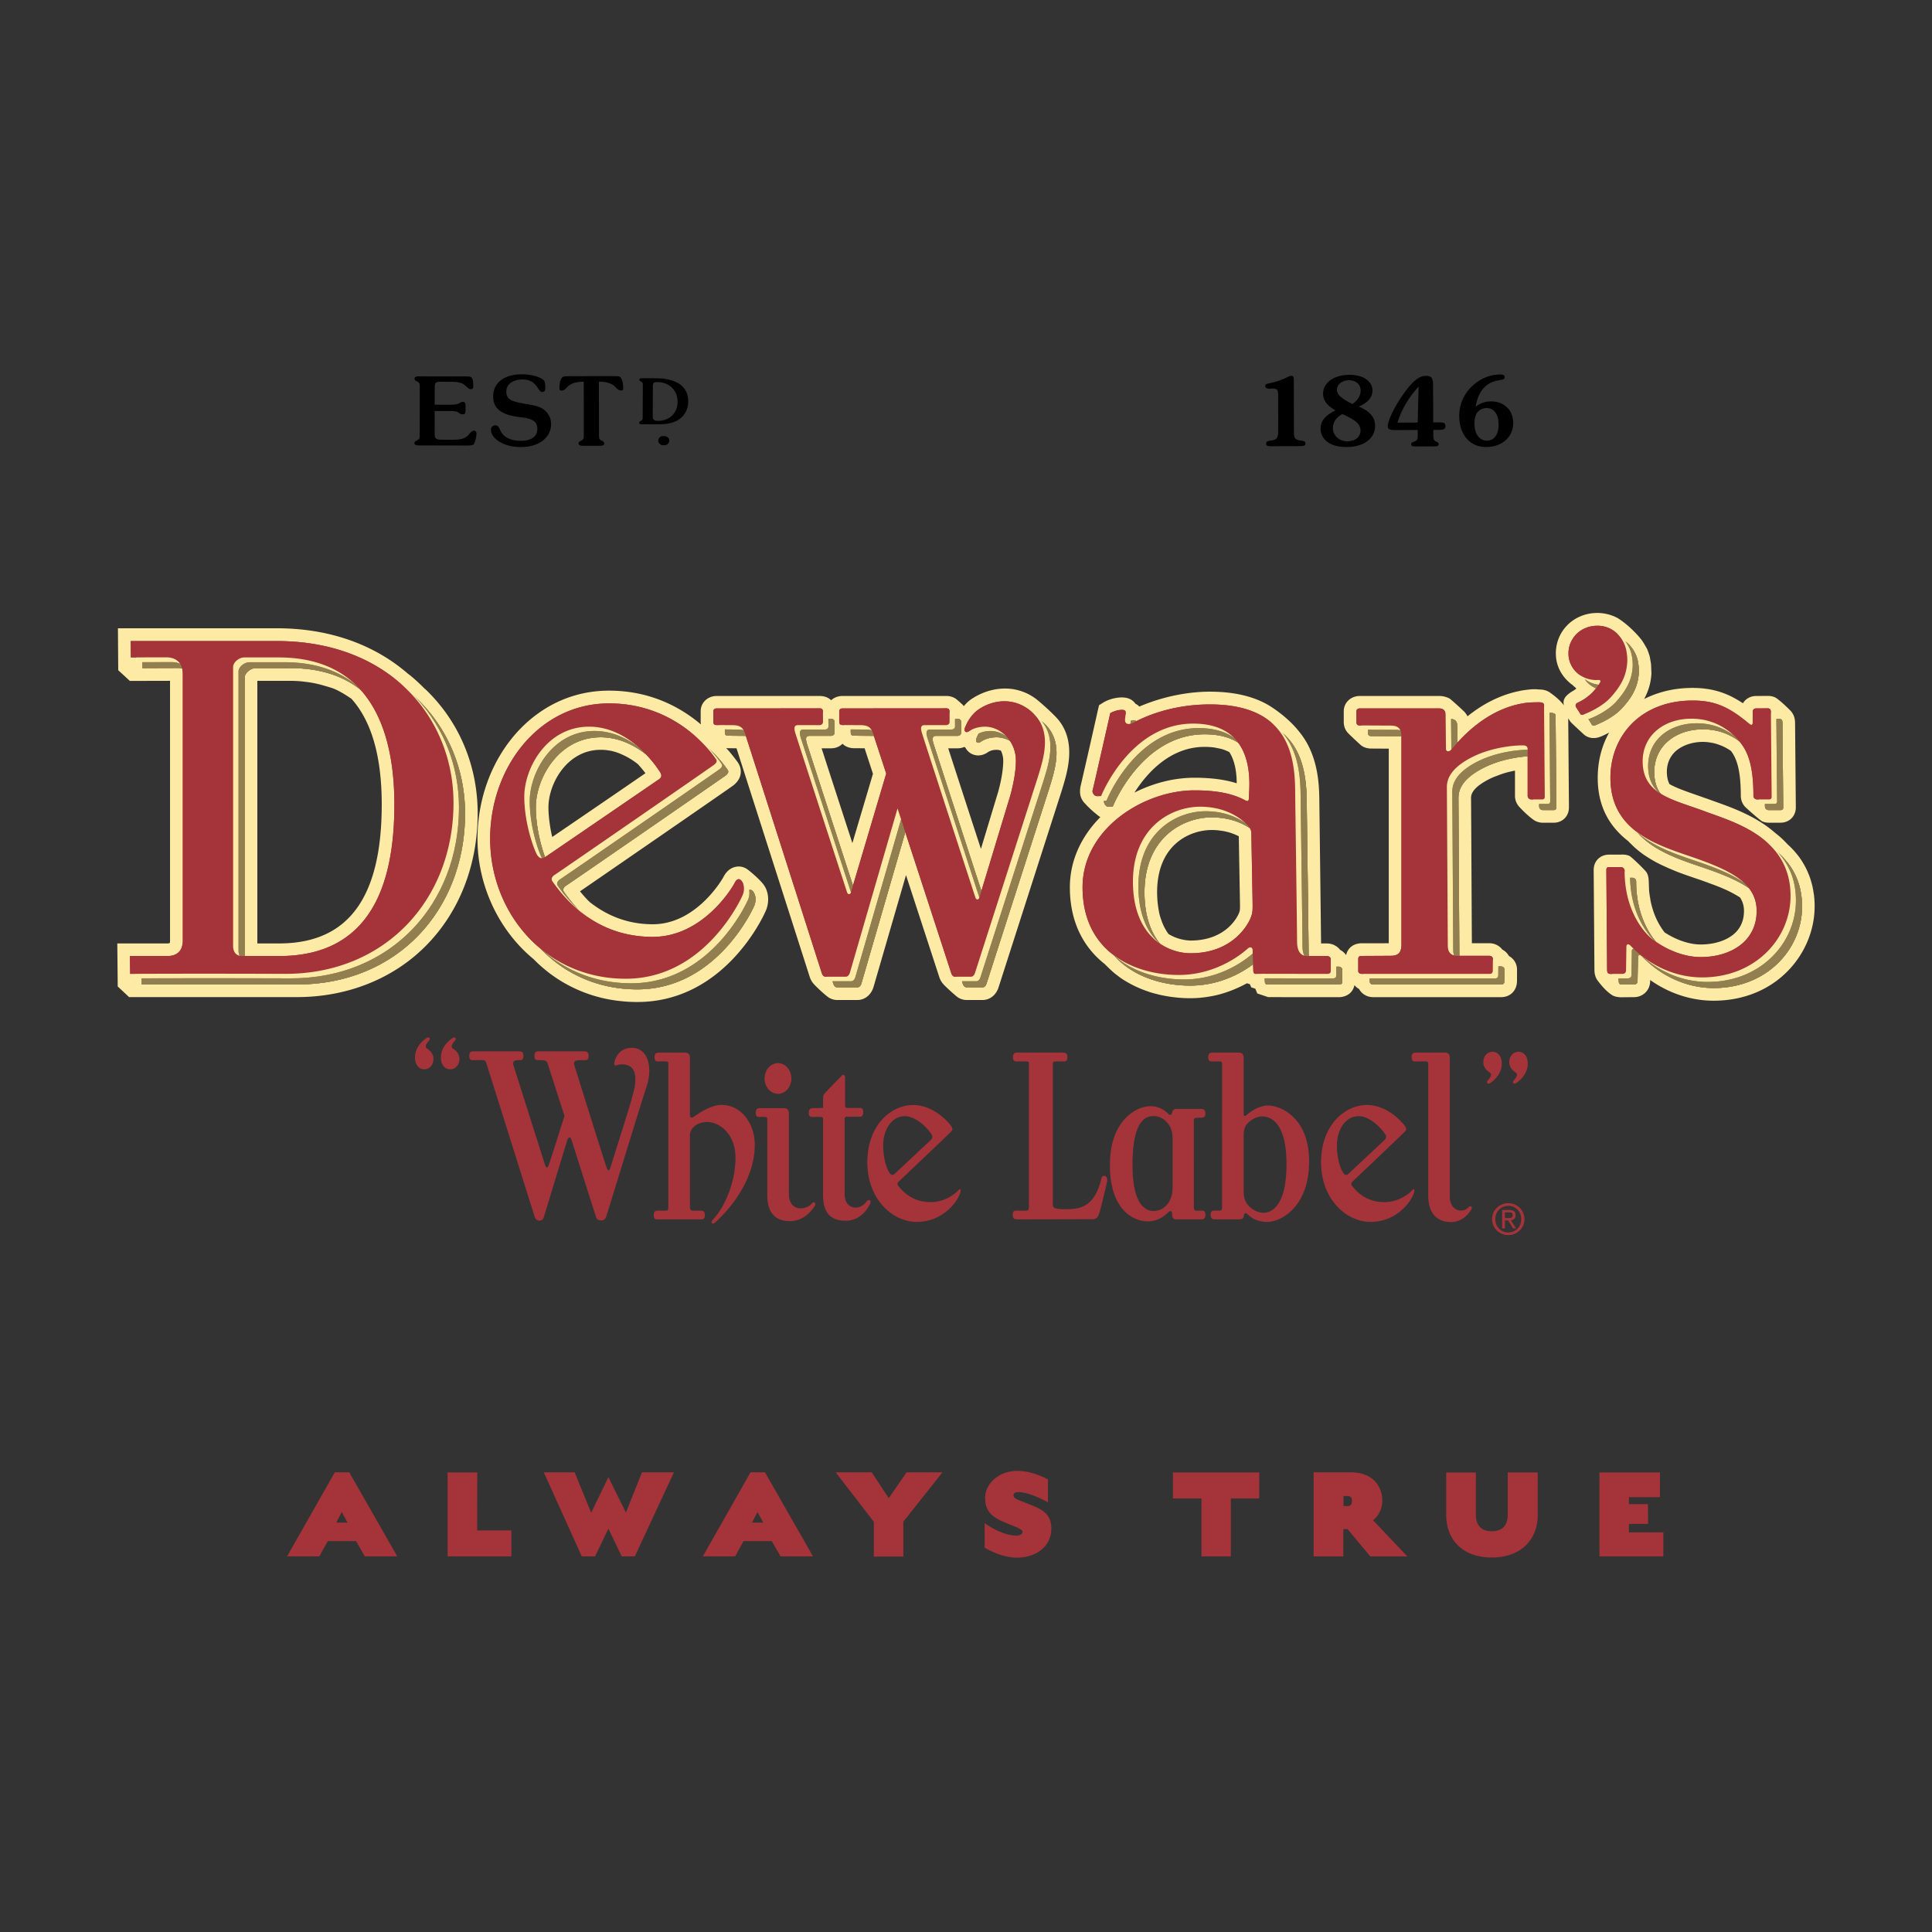 <svg xmlns="http://www.w3.org/2000/svg" width="2500" height="2500" viewBox="0 0 192.756 192.756"><rect x="0" y="0" width="192.756" height="192.756" fill="#333333" stroke="none"/><g fill-rule="evenodd" clip-rule="evenodd"><path fill="#fff" fill-opacity="0" d="M0 0h192.756v192.756H0V0z"/><path d="M47.215 38.569c.003.18-.06.256-.239.256-.263 0-.399-.27-.712-.479-.307-.209-.769-.259-1.431-.259l-.775-.003c-.663 0-.682.113-.682.649-.004.03-.004.06-.004.096l-.003 1.548 1.461.003c.359 0 .622-.02.798-.066.16-.037.326-.22.536-.22.243 0 .283.106.283.47v.296c0 .346-.02.479-.303.476-.232 0-.359-.164-.536-.25-.096-.047-.349-.077-.769-.077l-1.471-.003-.003 2.027c0 .666 0 .838.746.838l1.091.003c.609 0 1.042-.083 1.344-.303.263-.19.423-.599.749-.599.156 0 .24.097.24.296 0 .323-.126.809-.243 1.019-.083.156-.356.163-.872.163l-4.612-.01c-.303 0-.463-.067-.459-.229 0-.17.146-.207.292-.293.21-.127.233-.24.233-.479v-.266l.007-4.353v-.146c0-.276-.01-.436-.114-.522-.169-.136-.413-.163-.413-.373.004-.167.16-.229.466-.229l4.779.006c.504-.002.62.155.616 1.013zM51.994 37.345c1.008-.007 1.807.236 2.197.539.179.13.212.389.216.799.003.276-.069.422-.299.422-.263.004-.339-.266-.592-.595-.339-.446-.782-.656-1.392-.652-.998.01-1.613.509-1.61 1.205.007.872.669 1.012 1.931 1.231.788.137 1.4.256 1.8.559.476.359.732.855.735 1.448.01 1.318-1.148 2.29-2.965 2.303-1.85.013-3.021-.896-3.028-1.718-.003-.276.176-.449.437-.452.336-.003.362.303.615.722.319.523 1.025.832 1.97.826 1.029-.007 1.604-.459 1.601-1.211-.003-.376-.144-.642-.417-.812-.476-.292-1.075-.286-1.776-.406-1.495-.26-2.204-.865-2.213-1.98-.008-1.339 1.057-2.215 2.79-2.228zM59.761 43.338c0 .279.01.442.116.532.17.133.413.163.413.373 0 .164-.156.233-.466.233h-1.641c-.306 0-.466-.066-.466-.229 0-.173.149-.213.296-.299.213-.123.233-.24.233-.482V43.2l-.006-5.122c-.593.01-1.049.106-1.408.34-.316.199-.433.546-.802.546-.183.003-.213-.073-.213-.256 0-.512.117-.899.263-1.042.116-.126.35-.133.729-.133l4.469-.006c.35 0 .549.02.646.133.117.133.256.539.256 1.038 0 .187-.03.26-.209.26-.383 0-.489-.343-.809-.546-.359-.229-.815-.326-1.408-.336l.007 5.122v.14zM65.123 41.292l.013-2.676c0-.396.043-.496.456-.492 1.179.003 2.014.809 2.01 1.986-.006 1.129-.839 1.884-1.963 1.877-.483-.004-.52-.16-.516-.695zm-1.049 1.038l1.444.006c.805.004 1.448-.063 2.017-.366.715-.379 1.125-1.071 1.128-1.923.006-1.464-1.115-2.296-3.251-2.31l-1.318-.003c-.203 0-.306.043-.31.153 0 .14.16.16.273.25.07.057.077.163.077.346v.096l-.014 2.906v.176c-.003.16-.017.237-.156.32-.1.056-.196.083-.196.196-.003.11.104.153.306.153zM66.227 43.504c.32 0 .543.19.543.456 0 .276-.22.466-.546.463-.336 0-.549-.193-.549-.469 0-.263.226-.453.552-.45zM129.096 42.986c0 .485.021.751.283.865.316.143.662.106.779.2.053.05.084.123.084.213.002.217-.188.247-.703.247l-2.572.007c-.463.003-.643-.007-.643-.256a.26.26 0 0 1 .094-.21c.115-.096.451-.06.787-.203.314-.133.328-.516.324-1.271l-.008-3.111c-.002-.479-.043-.698-.494-.695-.17 0-.293.01-.357.01-.295 0-.441-.113-.441-.25 0-.287.346-.257.828-.383 1.027-.27 1.553-.652 1.744-.652.26 0 .283.123.283.476v.163l.01 4.439c0 .151 0 .284.002.411zM134.928 40.307c-1.012-.506-1.535-.888-1.541-1.415-.008-.516.482-.941 1.197-.952.668-.01 1.158.396 1.168.998.008.517-.264.976-.824 1.369zm-1.686.642c-1.012.479-1.496 1.059-1.486 1.82.016 1.111.992 1.854 2.639 1.831 1.734-.023 2.814-.895 2.797-2.127-.008-.872-.521-1.427-1.619-1.91.898-.393 1.365-.905 1.355-1.621-.014-.899-.912-1.564-2.32-1.547-1.598.022-2.615.839-2.604 1.896.008.679.404 1.178 1.238 1.658zm.68.363c1.217.556 1.807.932 1.816 1.637.01.623-.502 1.065-1.307 1.079-.801.01-1.438-.566-1.449-1.292-.005-.593.313-1.075.94-1.424zM141.443 42.154l-2.018.013c.379-1.251 1.088-2.469 2.109-3.604l-.091 3.591zm-.216 2.389l1.783-.01c.379 0 .525-.023.525-.213-.002-.209-.232-.22-.389-.363-.131-.103-.141-.283-.143-.579v-.489h.555c.492-.004.65-.074.65-.396-.006-.306-.193-.353-.646-.35l-.566.004-.02-3.688c-.006-.715-.123-.961-.732-.961-.756.007-1.467.699-2.393 2.06-1.012 1.484-1.391 2.606-1.391 2.939 0 .362.203.419.822.416l2.162-.014.004.526c.002.276-.018.429-.131.515-.223.167-.535.147-.535.376.001.164.148.23.445.227zM147.109 42.383c-.043-1.058.398-1.64 1.174-1.67.684-.026 1.189.506 1.227 1.501.045 1.104-.406 1.717-1.109 1.744-.725.029-1.251-.553-1.292-1.575zm.118-1.81c.176-1.135.682-1.927 1.381-2.319.566-.32 1.07-.31 1.352-.399a.23.23 0 0 0 .158-.233c-.01-.23-.191-.27-.607-.253-.998.04-1.938.469-2.707 1.225a4.049 4.049 0 0 0-1.211 3.104c.074 1.833 1.209 2.962 2.793 2.902 1.586-.063 2.639-1.092 2.584-2.503-.055-1.307-1.031-2.1-2.332-2.046-.513.019-.972.189-1.411.522z"/><path d="M47.64 80.333c-.203-4.476-2.044-8.572-5.238-11.607l-.008.01c-.012-.01-.021-.023-.032-.033-.516-.512-1.075-1.051-1.674-1.497-3.133-2.712-7.511-4.523-13.08-4.523H11.766l.03 4.186 1.159 1.065 4.009-.01v25.897a.735.735 0 0 1-.034.266c-.03.017-.093.04-.25.04h-4.977l.042 4.293 1.136 1.062h16.662c5.017.016 9.588-1.773 12.873-5.046 3.381-3.364 5.241-8.083 5.241-13.281a16.22 16.22 0 0 0-.017-.822zM30.094 67.981c.119.013.231.026.346.043a10.347 10.347 0 0 1 1.795.355c.104.033.208.06.31.09.268.076.531.156.782.249.045.017.091.037.133.057.581.27 1.113.606 1.604.942 2.004 2.229 3.021 5.75 3.021 10.536 0 9.328-3.349 13.873-10.236 13.873h-2.175v-26.2h3.275c.393.001.774.021 1.145.055z" fill="#fceaa5"/><path d="M103.383 69.745c-2.18-1.641-4.84-1.162-6.603.1a3.816 3.816 0 0 0-.621.609 1.17 1.17 0 0 0-.206-.226c-.09-.083-.504-.456-.632-.54a1.694 1.694 0 0 0-.914-.25H84.066c-.453 0-.854.157-1.142.426-.283-.276-.679-.426-1.148-.426H71.505c-.896 0-1.598.662-1.598 1.518v1.018c0 .104.01.203.023.303-1.963-1.667-4.99-3.371-9.17-3.371-3.339 0-6.374 1.304-8.782 3.737-2.763 2.815-4.337 6.822-4.337 11.035l.001.253c.063 4.369 2.047 8.822 5.556 11.73l.088.083a13.165 13.165 0 0 0 .942.871c.234.196.478.394.726.579a14.936 14.936 0 0 0 1.344.879c.035.02.07.041.105.057a14.155 14.155 0 0 0 5.624 1.76c.008 0 .02.004.028.004.498.051 1.007.076 1.527.076 8.769 0 12.644-8.689 12.804-9.064.063-.124.497-1.095.063-2.176a1.992 1.992 0 0 0-.234-.426c-.202-.323-1.043-1.119-1.612-1.542a1.474 1.474 0 0 0-.847-.309c-.313-.01-1.092.069-1.589 1.068-.021.043-2.619 4.692-7.038 4.692-2.37 0-4.459-.769-6.278-2.204a7.398 7.398 0 0 1-.255-.249 13.895 13.895 0 0 1-.729-.832c2.974-2.043 14.914-10.271 15.323-10.586.514-.422.72-.891.72-1.36 0-.349-.13-.692-.337-.975a18.67 18.67 0 0 0-.949-1.191c-.033-.033-.061-.066-.097-.1a.775.775 0 0 0-.079-.083c.073.007.143.017.22.017l.815.007 7.308 22.822c.1.297.253.543.443.742.265.289.929.908 1.281 1.178.283.236.636.373 1.034.373h1.992c.75 0 1.384-.52 1.617-1.32 0 0 .003-.018.01-.037a128652.685 128652.685 0 0 1 3.224-11.105l3.314 10.152c.093.297.24.543.426.742.2.24 1.042.992 1.316 1.213.279.225.626.355 1.015.355h1.562c.752 0 1.387-.52 1.621-1.32-.012.029 6.25-19.466 6.25-19.466l.049-.16c.543-1.773 1.461-4.672-.275-6.915-.402-.523-1.565-1.581-2.287-2.166zm-7.84 4.915c.241 0 .464-.05.671-.137.032.02.064.04.096.057a1.513 1.513 0 0 0 .356.449c.495.419 1.196.453 1.784.09l.08-.054c.176-.11.416-.256.908-.256.086 0 .178.013.27.034.025.003.051.013.076.02.025.006.053.02.078.029.141.297.232.633.232 1.002 0 .822-.174 1.894-.506 3.108 0 0-.9 2.972-1.721 5.691a4561.14 4561.14 0 0 1-3.262-10.033h.938zm-12.306-.031c.008 0 .013-.003.023-.003a1.55 1.55 0 0 0 .799-.423c.205.216.479.35.8.413.006 0 .013.003.021.003.109.02.223.03.346.03l1.037.007c.278.848.647 1.983.832 2.545-.111.383-1.183 3.987-2.052 6.916a7238.276 7238.276 0 0 1-3.072-9.458h.935c.116.001.225-.01.331-.03zm-22.78.204c.053.006.104.017.158.023.122.017.241.036.363.056.062.014.122.03.181.047.115.027.227.06.34.096.058.017.115.041.171.064.125.042.25.096.375.153.04.017.078.033.116.053.501.227.995.526 1.484.916.3.33.554.639.75.902-1.778 1.231-6.84 4.689-9.299 6.363-.012-.047-.022-.097-.034-.147a12.724 12.724 0 0 1-.138-.675l-.063-.39-.042-.306a9.631 9.631 0 0 1-.049-.456c-.008-.087-.017-.173-.023-.26a10.634 10.634 0 0 1-.028-.738c0-2.34 1.855-5.725 5.207-5.725.178 0 .355.007.531.024zM180.994 89.425c-.012-.146-.041-.287-.064-.433a6.277 6.277 0 0 0-.229-1.035 5.137 5.137 0 0 0-.09-.306 7.735 7.735 0 0 0-.23-.596 3.683 3.683 0 0 1-.074-.176 7.656 7.656 0 0 0-.33-.64c-.016-.026-.031-.053-.051-.083a7.606 7.606 0 0 0-.434-.666c-.01-.014-.025-.03-.035-.047a11.686 11.686 0 0 0-.518-.622c-.025-.02-.047-.046-.072-.073a7.748 7.748 0 0 0-.527-.516 8.917 8.917 0 0 0-1.219-1.121c-1.846-1.638-4.213-2.493-5.836-3.075l-.73-.263-1.42-.499c-1.105-.384-1.947-.693-2.568-1.042l-.016-.03a2.032 2.032 0 0 1-.135-.336c-.002-.003-.002-.009-.004-.013a2.496 2.496 0 0 1-.07-.336c-.006-.026-.008-.057-.012-.083a3.022 3.022 0 0 1-.027-.419c0-.789.264-1.454.787-1.983.65-.629 1.686-1.015 2.836-1.015.279.003.551.037.82.083.037.01.076.013.115.02.26.054.51.13.756.229.031.007.062.024.092.034.346.133.668.319.984.533.51.669.988 1.737.988 4.476 0 .419.154.799.412 1.088.129.144 1.549 1.401 1.727 1.471.193.083.412.13.637.13h1.18c.885 0 1.533-.646 1.533-1.531l-.074-8.3c0-.303 0-.869-.469-1.354 0 0-.785-.815-1.424-1.262a1.504 1.504 0 0 0-.781-.199c-.65 0-1.186.003-1.186.003-.588 0-1.062.267-1.346.726-1.459-.972-2.939-1.534-5.053-1.531-1.805.003-3.43.413-4.803 1.108a5.863 5.863 0 0 0 .73-2.542l-.037-.938-.125-.726a6.392 6.392 0 0 0-.232-.692c-.027-.066-.062-.133-.092-.196-.08-.123-.166-.286-.262-.449a5.21 5.21 0 0 0-.088-.136 2.567 2.567 0 0 0-.193-.276c-.537-.675-1.453-1.571-2.344-2.123a4.334 4.334 0 0 0-2.018-.509c-2.328 0-4.146 1.761-4.146 4.04 0 1.338.674 2.442 1.697 3.175.064.07.131.13.203.183.045.05.1.096.148.146-.123.09-.244.19-.377.253-.602.376-.801.642-.877.928a.826.826 0 0 0 .051.565l-.021-.057c-.406-.499-.76-.832-1.463-1.327-.42-.27-.875-.27-1.049-.27 0 0-.377-.06-.967.003-.592.063-.965.14-.965.14l.064-.007c-1.828.353-3.605 1.208-5.258 2.539-.025-.043-.047-.093-.074-.14-.023-.04-.051-.069-.078-.11a2.62 2.62 0 0 0-.139-.18 34.165 34.165 0 0 0-1.451-1.314 2.186 2.186 0 0 0-1.111-.283h-7.893c-.896 0-1.6.662-1.6 1.518v1.055c0 .437.133.775.359 1.052.129.16 1.23 1.191 1.404 1.328.264.19.604.293.996.293h.17l1.561.01v19.414l-2.701.004c-.811 0-1.389.456-1.555 1.178a1.69 1.69 0 0 0-.594-.522 1.665 1.665 0 0 0-1.285-.639h-.617l-.107-8.818-.068-5.441c-.018-1.388-.051-4.42-1.922-6.759-.662-.865-1.611-1.748-2.785-2.529-1.426-.948-3.42-1.574-6.225-1.574-1.752 0-4.324.333-7.023 1.484a1.582 1.582 0 0 0-.395-.283c-.262-.383-.701-.626-1.352-.626-.926 0-1.662.396-1.801.479l-.473.293-.121.506a953.822 953.822 0 0 1-1.74 7.65c-.076.469-.062.922.219 1.361.088.136.189.253.303.359.223.267.873.859 1.135 1.045.104.096.215.18.334.246-1.836 1.847-3.043 4.25-3.043 7.009 0 3.501 1.396 6.01 3.477 7.651.076.083.16.155.236.232.084.09.168.167.254.251.164.152.326.305.502.451.094.074.189.146.285.217.178.141.354.27.539.389.104.068.213.131.318.193.629.379 1.305.695 2.027.949.158.057.318.113.477.162.18.057.363.1.547.146.182.051.365.094.555.131.172.035.342.07.516.096.225.043.449.07.678.096.146.018.287.033.436.047.383.031.766.051 1.154.051.297 0 .586-.014.875-.033l.25-.027c.213-.02.422-.047.627-.08a10.66 10.66 0 0 0 .988-.195c.031-.008.062-.018.096-.023.23-.061.451-.127.668-.197.043-.012.084-.029.129-.043.77-.26 1.451-.576 2.033-.895l.295.096c.072.176.131.311.131.311l.412.139.191.471 1.088.365h.002c-.016.004 3.113.004 3.5.004h3.652c.775-.053 1.311-.51 1.457-1.197.125.154.279.281.457.381.264.49.785.816 1.406.816h12.76c.938 0 1.592-.67 1.592-1.629l.004-1.117c0-.589-.324-1.098-.809-1.361a1.567 1.567 0 0 0-.654-.636 1.62 1.62 0 0 0-1.303-.636h-1.74c-.016-2.462-.043-7.897-.062-11.382l-.002-.465c-.004-.406-.008-.775-.008-1.105 0-.143 0-.276-.002-.406l-.008-1.158c.002-.633.621-1.255 1.842-1.874a6.623 6.623 0 0 1 .748-.316 20.8 20.8 0 0 1 .375-.143c.078-.024.156-.054.232-.08.109-.033.215-.066.318-.096l.268-.07c.07-.017.139-.03.207-.043.133-.034.266-.06.393-.086v2.516c0 .392.137.742.363 1.025.141.169.852.918 1.445 1.337.266.203.604.323.973.323h1.07c.889 0 1.533-.646 1.533-1.531l-.072-8.879.09.133c.068.12.16.243.27.347a95.474 95.474 0 0 0 1.213 1.134c.328.279.805.439 1.402.292.119-.033.246-.076.375-.133a9.17 9.17 0 0 0 .73-.359c-.73 1.311-1.137 2.822-1.137 4.522 0 3.04 1.326 4.99 3.078 6.337l-.006.006c.092.104.197.189.293.29.09.09.18.179.273.266.145.13.299.26.453.386.068.06.141.113.213.167.168.129.34.253.52.363.055.04.111.073.166.109.559.359 1.141.669 1.74.931.121.054.24.113.361.167.121.05.238.1.357.146.182.08.365.153.547.227l.223.083c.561.209 1.107.393 1.613.566l.361.123.066.02c.018.007.031.017.047.02l.666.236.078.034c.207.073.408.149.6.219l.076.03c.176.069.344.133.506.199.086.034.166.07.25.107a11.302 11.302 0 0 1 1.718.899c.27.412.393.852.393 1.345 0 .868-.285 1.597-.838 2.149-.77.762-2.049 1.201-3.508 1.195-1.281-.003-2.643-.589-3.578-1.208a7.24 7.24 0 0 1-1.201-2.38s0-.003-.004-.006a8.848 8.848 0 0 1-.193-.778c-.014-.073-.021-.153-.033-.223-.037-.216-.074-.429-.1-.668-.031-.33-.049-1.375-.049-1.015 0-.376-.078-.738-.256-.969-.209-.279-1.189-1.211-1.473-1.447-.059-.044-.117-.104-.207-.146-.355-.17-.846-.124-.846-.124h-1.174c-.889 0-1.535.64-1.535 1.528l.074 9.866c0 .24 0 .703.285 1.119.365.496.885 1.121 1.48 1.504.416.266 1.109.213 1.109.213l1.057-.01c.93 0 1.631-.699 1.631-1.631v-.08c1.879 1.332 4.104 2.07 6.35 2.066 6.297-.014 10.057-4.785 10.057-9.391a8.387 8.387 0 0 0-.051-1.025zm-59.453-6.582c.086.006.172.023.256.037.111.014.227.026.334.05.102.017.195.04.289.066.08.02.162.037.236.06.1.03.193.063.287.097.059.023.121.043.178.066.096.041.186.077.27.117.049.02.098.043.146.069.018.011.037.017.057.033l.121 6.919c0 .473-.02.522-.105.746-.041.113-1.1 2.735-4.826 2.735a4.495 4.495 0 0 1-2.197-.649c-.051-.073-.107-.144-.158-.219-.047-.074-.088-.154-.131-.227a6.598 6.598 0 0 1-.156-.279 4.156 4.156 0 0 1-.117-.26 2.968 2.968 0 0 1-.135-.346 5.501 5.501 0 0 1-.262-.906l-.027-.169c-.039-.2-.064-.406-.092-.622a10.81 10.81 0 0 1-.064-1.128c0-4.909 3.418-6.223 5.436-6.223.23-.001.451.013.66.033zm-1.353-8.327c.346 0 .666.023.969.063.1.017.189.04.287.057.184.036.367.073.535.123.133.04.254.09.373.14.104.043.205.087.301.144h.004c.594.938.727 2.152.73 3.104-1.17-.366-2.539-.552-4.227-.552-2.012 0-4.098.529-5.977 1.484 1.212-1.9 3.524-4.563 7.005-4.563z" fill="#fceaa5"/><path d="M14.199 65.019h14.559c11.415 0 17.643 7.777 17.643 16.137 0 9.627-6.779 17.108-16.851 17.065-9.008-.037-15.406 0-15.406 0l-.019-1.777h3.705c.905 0 1.556-.426 1.556-1.557V68.331c0-1.091-.613-1.687-1.646-1.687-.856 0-3.523.013-3.523.013l-.018-1.638zm11.328 1.637c-.556 0-1.115.513-1.115.938v27.848c0 .486.21 1.001.902 1.001h3.688c9.125 0 11.496-7.135 11.496-15.128 0-5.501-1.338-14.659-11.547-14.659h-3.424zM72.411 77.358c-.26.2-15.461 10.7-15.877 10.959-.34.206-.421.449-.262.678 2.158 3.076 5.371 5.538 10.01 5.538 4.912 0 7.853-4.755 8.164-5.377.312-.632.671-.369.836.054.245.603-.05 1.198-.05 1.198s-3.605 8.3-11.649 8.3c-8.045 0-13.422-6.523-13.527-13.728-.105-7.215 4.805-13.738 11.857-13.738 7.051 0 10.498 5.324 10.654 5.531.156.203.106.359-.156.585zm-5.423.696c-.196-.287-2.847-4.497-7.062-4.497-4.213 0-6.468 4.133-6.468 6.976 0 2.845 1.07 5.51 1.293 5.843.225.326.482.406.813.18.334-.22 11.088-7.578 11.346-7.757.257-.179.298-.403.078-.745zM104.219 72.21c-1.775-1.691-4.043-1.378-5.551-.28-.812.606-1.18 1.564-1.25 1.747-.119.339.102.536.383.359.207-.13.697-.479 1.639-.479 1.508 0 3.068 1.408 3.068 3.398 0 1.248-.326 2.639-.549 3.441-1.277 4.213-3.053 10.087-3.098 10.21-.08.252-.309.259-.387.009-.084-.24-5.224-16.023-5.347-16.433-.126-.433-.142-.769.257-.769h2.159c.128 0 .351-.077.351-.336 0-.25-.006-.755-.006-.975 0-.293-.112-.369-.328-.369H85.219c-.194 0-.339.109-.339.286v1.015c0 .276.085.366.348.366.165 0 1.25.013 1.749.013.815 0 1.091.25 1.292.852.06.186.569 1.73 1.302 3.979a4475.315 4475.315 0 0 1-3.516 11.831c-.083.25-.309.253-.389.014a7749.6 7749.6 0 0 1-5.17-15.907c-.125-.433-.141-.769.256-.769h2.156c.135 0 .356-.077.356-.336 0-.25-.007-.755-.007-.975 0-.293-.111-.369-.328-.369H72.657c-.191 0-.336.109-.336.286v1.015c0 .276.086.366.348.366.165 0 1.035.013 1.534.013.817 0 1.092.25 1.29.852.25.715 7.565 23.624 7.649 23.874.082.242.205.367.408.367h1.992c.164 0 .328-.133.407-.406L90.7 81.718c2.27 6.949 5.303 16.267 5.356 16.423.083.242.206.367.408.367h1.562c.168 0 .328-.133.41-.406l6.26-19.495c.583-1.918 1.456-4.557-.477-6.397zM145.598 95.389c0 .789.414 1.035 1.035 1.035h3.111c.132 0 .355.07.355.312l-.004 1.117c0 .287-.117.367-.334.367h-12.76c-.191 0-.336-.119-.336-.283v-1.16c0-.258.086-.348.344-.348.164 0 2.316-.006 2.816-.006.756 0 1.148-.23 1.148-1.135V74.576c0-.915-.393-1.128-1.148-1.128-.5 0-2.83-.013-2.996-.013-.258 0-.346-.086-.346-.363v-1.051c0-.177.146-.286.338-.286h7.893c.496 0 .674.275.674.692 0 .336.023 3.048.023 3.334 0 .287.291.386.604.013 1.561-1.883 3.941-3.993 7.031-4.528.52-.1 1.092-.117 1.645-.117.607 0 .512.263.512.512 0 .246.072 8.709.072 8.909 0 .2-.098.269-.271.269h-1.07c-.154 0-.367-.106-.367-.366v-4.572c0-.326-.109-.45-.469-.456-.914-.006-3.146.203-5.053 1.165-2.115 1.064-2.533 2.156-2.537 3.001l.09 15.798zM176.412 91.941c0 3.099-2.678 4.62-5.607 4.606-2.27-.01-4.512-1.369-5.383-2.336-.875-.962-2.186-2.995-2.184-6.263 0-.264-.211-.369-.369-.369h-1.176c-.176 0-.271.069-.271.269 0 .206.072 9.607.072 9.867 0 .439.064.521.439.516.334-.01.834-.01 1.08-.01s.367-.137.367-.369c0-.23.039-2.13.039-2.343 0-.213.156-.362.432-.077 1.807 1.896 4.377 3.148 7.143 3.145 5.328-.01 8.799-3.917 8.799-8.129 0-5.867-5.707-7.375-8.529-8.433-3.154-1.181-6.219-1.647-6.219-4.998 0-2.619 2.17-4.266 4.887-4.253 2.266.01 3.752 1.148 4.629 2.113.875.972 1.533 2.307 1.531 5.578 0 .26.213.366.365.366h1.18c.18 0 .271-.069.271-.269s-.07-8.037-.07-8.3c0-.452-.064-.529-.441-.522-.336.007-.764.007-1.01.007-.244 0-.367.133-.367.372v1.045c0 .23-.09.343-.398.08-1.904-1.567-3.285-2.283-5.631-2.276-5.141.01-8.164 3.514-8.164 7.714 0 5.345 4.705 6.722 8.25 7.934 3.917 1.345 6.335 2.646 6.335 5.335zM113.084 71.884c.248 0 .377.063.377.267 0 .199-.029.325-.062.682-.033.436.266.603.846.323.352-.167 3.207-1.807 7.613-1.807 7.529 0 8.475 4.695 8.514 8.536.033 2.855.188 14.014.188 15.115 0 1.1.475 1.444 1.006 1.444h2.01c.16 0 .35.16.35.285v1.158c0 .229-.064.32-.316.334-.252.016-7.039-.014-7.193 0-.16.016-.223-.174-.223-.359s-.062-1.61-.062-1.959c0-.347-.254-.406-.473-.22-.248.216-2.863 2.652-6.912 2.652-4.436 0-9.588-2.293-9.588-8.746 0-5.9 6.188-9.678 11.158-9.678 2.51 0 3.99.413 5.094 1.009.383.206.336-.157.342-.312.064-1.314.754-7.349-5.562-7.349s-9.176 7.222-9.176 7.222-.223.034-.475 0c-.248-.03-.438-.38-.375-.569.062-.183 1.758-7.693 1.758-7.693s.532-.335 1.161-.335zm13.045 19.534c0-.506-.125-6.662-.125-7.104 0-.439-.098-.629-.471-1.006-.379-.375-1.828-1.76-4.654-1.76-2.83 0-6.693 2.01-6.693 7.484 0 5.464 3.424 7.132 5.748 7.132 4.24 0 5.76-2.906 6.006-3.554.156-.399.189-.626.189-1.192zM163.475 66.4a4.844 4.844 0 0 0-.094-.565c-.309-1.242-1.336-2.353-2.855-2.353-1.73 0-2.891 1.308-2.891 2.779 0 1.508 1.246 2.652 2.783 2.652.07 0 .141-.007.205-.007.168-.013.254.077.178.223-.465.839-1.283 1.614-2.25 2.05-.193.087-.246.28-.154.437.07.12.338.522.404.649.07.133.203.167.49.037.189-.09 1.676-.666 2.607-1.721.986-1.104 1.525-2.09 1.607-3.464a4.559 4.559 0 0 0-.03-.717z" fill="#927f50"/><path d="M13.588 64.437h14.563c11.412 0 17.641 7.761 17.641 16.117 0 9.634-6.779 17.097-16.854 17.058-9.003-.033-15.407 0-15.407 0l-.021-1.777h3.717c.896 0 1.553-.423 1.553-1.554V67.684c0-1.082-.614-1.624-1.653-1.624-.842 0-3.524.01-3.524.01l-.015-1.633zm11.331 1.633c-.558 0-1.12.482-1.12.918v27.837c0 .496.209 1.009.914 1.009h3.679c9.125 0 11.498-7.138 11.498-15.125 0-5.497-1.341-14.639-11.547-14.639h-3.424zM71.801 76.739c-.26.203-15.459 10.706-15.878 10.962-.336.216-.418.466-.261.686 2.158 3.075 5.373 5.537 10.01 5.537 4.914 0 7.854-4.749 8.168-5.384.312-.623.666-.352.837.049.241.62-.057 1.206-.057 1.206s-3.601 8.309-11.646 8.309c-8.043 0-13.422-6.535-13.527-13.74-.106-7.208 4.805-13.737 11.859-13.737 7.05 0 10.496 5.325 10.654 5.534.154.219.102.376-.159.578zm-5.424.716c-.195-.296-2.846-4.525-7.062-4.525-4.211 0-6.462 4.143-6.462 6.998 0 2.849 1.071 5.501 1.293 5.84.223.333.477.41.812.183.333-.223 11.085-7.571 11.346-7.764.259-.187.294-.403.073-.732zM103.611 71.601c-1.775-1.714-4.045-1.348-5.551-.252-.816.559-1.177 1.514-1.248 1.717-.125.362.099.542.38.382.207-.126.699-.516 1.641-.516 1.506 0 3.066 1.444 3.066 3.428 0 1.235-.334 2.623-.549 3.427l-3.094 10.217c-.088.253-.311.256-.395.006-.08-.246-5.222-16.04-5.345-16.433-.128-.432-.141-.792.256-.792h2.156c.133 0 .354-.072.354-.303l-.001-.972c0-.289-.118-.382-.333-.382-.231.003-10.343.003-10.343.003-.195 0-.339.13-.339.303v1.012c0 .243.093.326.35.326.166 0 1.251.013 1.752.013.81 0 1.088.267 1.288.872.062.173.571 1.744 1.301 3.98a7355.138 7355.138 0 0 1-3.511 11.831c-.083.25-.313.25-.396.007-.08-.236-5.043-15.504-5.165-15.897-.126-.432-.141-.792.256-.792h2.156c.133 0 .356-.072.356-.303 0-.246-.008-.782-.008-.972 0-.289-.111-.382-.328-.382-.233.003-10.271.003-10.271.003-.193 0-.338.13-.338.303v1.012c0 .243.087.326.348.326.162 0 1.037.013 1.536.013.812 0 1.092.267 1.29.872.243.739 7.567 23.631 7.647 23.874.083.244.205.367.408.367h1.995c.16 0 .323-.137.404-.406l4.752-16.383c2.27 6.956 5.306 16.27 5.358 16.422.08.244.205.367.408.367h1.565c.16 0 .326-.137.404-.406l6.26-19.505c.589-1.911 1.46-4.53-.472-6.387zM144.99 94.78c0 .789.408 1.035 1.035 1.035h3.111c.129 0 .354.067.354.316 0 .246-.006.912-.006 1.113 0 .285-.111.371-.33.371-.229-.004-12.76-.004-12.76-.004-.195 0-.34-.119-.34-.283v-1.15c0-.267.088-.357.35-.357.164 0 2.312-.006 2.812-.006.754 0 1.145-.233 1.145-1.135V73.947c0-.895-.391-1.131-1.145-1.131-.5 0-2.828-.01-2.994-.01-.256 0-.346-.083-.346-.326v-1.045c0-.172.146-.303.336-.303h7.893c.496 0 .67.293.67.659 0 .376.031 3.058.031 3.361 0 .306.289.396.602.017 1.561-1.867 3.939-3.979 7.029-4.539.52-.086 1.094-.1 1.646-.1.605 0 .51.227.51.496 0 .279.072 8.715.072 8.915 0 .196-.092.266-.271.266h-1.07c-.154 0-.367-.106-.367-.362v-4.559c0-.354-.107-.477-.467-.477-.914-.017-3.15.203-5.053 1.159-2.113 1.071-2.539 2.166-2.539 3.011l.092 15.801zM175.805 91.335c0 3.098-2.68 4.616-5.611 4.599-2.27-.006-4.506-1.368-5.379-2.333-.877-.968-2.189-2.998-2.186-6.263.002-.256-.211-.369-.365-.369h-1.178c-.18 0-.273.073-.273.279 0 .19.072 9.591.072 9.863 0 .434.064.518.438.51.336-.01.838-.01 1.086-.01.24 0 .367-.137.367-.367 0-.229.033-2.125.033-2.345 0-.215.158-.366.434-.079 1.809 1.897 4.379 3.155 7.143 3.149 5.328-.012 8.795-3.914 8.795-8.131 0-5.864-5.703-7.378-8.523-8.43-3.158-1.185-6.223-1.65-6.223-4.985 0-2.652 2.176-4.272 4.887-4.26 2.27.01 3.754 1.158 4.631 2.116.875.965 1.537 2.3 1.533 5.564 0 .256.209.362.365.362h1.178c.178 0 .273-.069.273-.266 0-.2-.074-8.057-.074-8.306 0-.426-.061-.516-.438-.506-.334.003-.768.003-1.012.003s-.369.15-.369.379v1.038c0 .203-.086.313-.396.077-1.902-1.574-3.285-2.259-5.629-2.252-5.143.009-8.168 3.474-8.168 7.681 0 5.354 4.709 6.729 8.254 7.946 3.915 1.34 6.335 2.634 6.335 5.336zM112.477 71.302c.248 0 .375.063.375.25 0 .17-.029.29-.062.689-.035.415.266.562.848.316.346-.15 3.209-1.84 7.607-1.84 7.537 0 8.479 4.732 8.518 8.56.033 2.858.189 14.02.189 15.118 0 1.094.471 1.44 1.004 1.44h2.016c.156 0 .346.16.346.291v1.16c0 .221-.064.316-.32.326-.248.018-7.037-.01-7.191 0-.156.018-.223-.17-.223-.355 0-.193-.062-1.618-.062-1.96 0-.35-.25-.413-.469-.22-.254.217-2.867 2.645-6.916 2.645-4.434 0-9.588-2.289-9.588-8.732 0-5.906 6.186-9.681 11.16-9.681 2.51 0 3.992.406 5.09 1.005.383.207.342-.16.344-.319.066-1.316.756-7.352-5.562-7.352-6.316 0-9.178 7.228-9.178 7.228s-.219.034-.471 0c-.252-.03-.439-.373-.379-.563.064-.196 1.764-7.7 1.764-7.7s.529-.306 1.16-.306zm13.043 19.505c0-.496-.125-6.659-.125-7.102 0-.436-.096-.626-.469-1.005-.385-.376-1.83-1.76-4.652-1.76-2.832 0-6.695 2.013-6.695 7.481 0 5.467 3.424 7.131 5.746 7.131 4.244 0 5.758-2.909 6.008-3.544.153-.413.187-.633.187-1.201zM162.867 65.758a7.201 7.201 0 0 0-.092-.509c-.311-1.241-1.338-2.399-2.857-2.399-1.725 0-2.887 1.357-2.887 2.762 0 1.568 1.244 2.719 2.781 2.719.066 0 .137-.007.203-.01.168-.007.25.076.174.209-.459.855-1.279 1.62-2.246 2.04-.195.08-.25.25-.154.43.072.133.338.539.406.646.072.117.201.153.486.033.186-.076 1.678-.662 2.607-1.717.988-1.128 1.523-2.106 1.605-3.441a5.738 5.738 0 0 0-.026-.763z" fill="#fff"/><path d="M17.127 66.061c-.597 0-2.088.007-2.917.007l.007.588s2.667-.013 3.523-.013c.327 0 .614.069.851.192-.247-.488-.752-.774-1.464-.774zM41.533 69.655c2.791 2.968 4.259 6.865 4.259 10.898 0 9.634-6.779 17.097-16.854 17.058-7.391-.025-13.032-.006-14.8 0l.007.609s6.398-.037 15.406 0c10.071.044 16.849-7.437 16.849-17.064 0-4.32-1.68-8.48-4.867-11.501z" fill="#927f50"/><path d="M24.452 95.784a1.556 1.556 0 0 1-.04-.342V67.594c0-.426.56-.938 1.115-.938h3.423c3.424 0 5.843 1.028 7.559 2.633-1.733-1.9-4.319-3.218-8.166-3.218H24.92c-.558 0-1.12.482-1.12.918v27.837c-.001.423.174.839.652.958zM54.596 86.068c-.369-.839-1.138-3.118-1.138-5.534 0-2.843 2.254-6.976 6.468-6.976 2.193 0 3.957 1.135 5.176 2.267-1.2-1.285-3.196-2.896-5.787-2.896-4.211 0-6.462 4.143-6.462 6.998 0 2.849 1.071 5.501 1.293 5.84.133.203.283.297.45.301zM71.959 76.16c.155.22.103.376-.158.579-.26.203-15.459 10.706-15.878 10.962-.336.216-.418.466-.261.686a14.684 14.684 0 0 0 2.017 2.336 15.307 15.307 0 0 1-1.406-1.728c-.16-.229-.078-.472.262-.678.416-.259 15.617-10.759 15.877-10.959.263-.226.312-.382.156-.585-.06-.083-.626-.942-1.699-1.957.679.735 1.042 1.278 1.09 1.344zM75.282 89.209c-.115-.29-.323-.499-.542-.396.11.526-.12.982-.12.982s-3.601 8.309-11.646 8.309c-3.735 0-6.887-1.42-9.213-3.65 2.368 2.582 5.752 4.253 9.822 4.253 8.044 0 11.649-8.3 11.649-8.3s.295-.595.05-1.198zM95.286 72.483c0 .23-.221.303-.354.303h-2.156c-.397 0-.384.36-.256.792.123.393 5.265 16.187 5.345 16.433.084.25.307.247.395-.006 0-.003.004-.02.006-.023a8859.223 8859.223 0 0 1-5.136-15.797c-.126-.433-.142-.769.257-.769h2.159c.128 0 .351-.077.351-.336 0-.25-.006-.755-.006-.975 0-.293-.112-.369-.328-.369h-.276c-.003.238-.001.574-.001.747zM85.228 73.402c.165 0 1.25.013 1.749.013.255 0 .446.033.609.083-.198-.489-.491-.712-1.215-.712-.381 0-1.095-.01-1.491-.01v.26c-.001.276.084.366.348.366zM97.801 74.037c.207-.13.697-.479 1.639-.479.59 0 1.188.217 1.699.603-.596-.739-1.453-1.229-2.305-1.229-.543 0-.924.13-1.199.266-.121.237-.188.41-.217.479-.119.34.102.536.383.36zM104.219 72.21c-.074-.07-.15-.117-.221-.187 1.41 1.813.631 4.206.088 5.963l-6.26 19.505c-.078.27-.244.406-.404.406h-1.444l.078.242c.083.242.206.367.408.367h1.562c.168 0 .328-.133.41-.406l6.26-19.495c.583-1.916 1.456-4.555-.477-6.395zM82.657 72.483c0 .23-.223.303-.356.303h-2.156c-.397 0-.382.36-.256.792.122.393 5.085 15.661 5.165 15.897.083.243.313.243.396-.007 0 0 .007-.017.007-.026a6293.205 6293.205 0 0 1-4.96-15.259c-.125-.433-.141-.769.256-.769h2.156c.135 0 .356-.077.356-.336 0-.25-.007-.755-.007-.975 0-.293-.111-.369-.328-.369h-.279c.002.24.006.576.006.749zM90.091 81.109l-4.752 16.383c-.082.27-.245.406-.404.406h-1.871l.077.242c.082.242.205.367.408.367h1.992c.164 0 .328-.133.407-.406l4.561-15.718-.418-1.274zM73.595 72.786c-.368 0-.932-.01-1.274-.01v.26c0 .276.086.366.348.366.165 0 1.035.013 1.534.013.256 0 .448.033.611.083-.199-.489-.493-.712-1.219-.712zM155.203 71.641c0-.249.096-.512-.512-.512-.033 0-.064.003-.094.003.004.906.068 8.616.068 8.809 0 .196-.092.266-.271.266h-.828v.247c0 .26.213.366.367.366h1.07c.174 0 .271-.069.271-.269.001-.201-.071-8.664-.071-8.91zM144.775 71.791c0 .376.031 3.058.031 3.361 0 .306.289.396.602.017-.01-.895-.02-2.492-.02-2.742 0-.403-.172-.666-.621-.686.003.016.008.033.008.05zM152.957 75.286c0-.354-.107-.477-.467-.477-.914-.017-3.15.203-5.053 1.159-2.113 1.071-2.539 2.166-2.539 3.011l.092 15.801c0 .619.256.892.664.988a1.433 1.433 0 0 1-.057-.379l-.09-15.797c.004-.846.422-1.937 2.537-3.001 1.822-.922 3.928-1.152 4.912-1.162l.001-.143zM139.217 72.816c-.412 0-2.084-.003-2.732-.01v.267c0 .276.088.363.346.363.166 0 2.496.013 2.996.013.182 0 .346.011.482.04-.127-.524-.493-.673-1.092-.673zM149.744 96.424h-.254c-.002.293-.006.68-.006.82 0 .285-.111.371-.33.371-.209-.004-10.68-.004-12.488-.004v.326c0 .164.145.283.336.283h12.76c.217 0 .334-.08.334-.367l.004-1.117c0-.242-.223-.312-.356-.312zM177.301 79.941c0 .196-.096.266-.273.266h-.943c.002.09.008.16.008.247 0 .26.213.366.365.366h1.18c.18 0 .271-.069.271-.269s-.07-8.037-.07-8.3c0-.452-.064-.529-.441-.522h-.17c.004.9.073 8.019.073 8.212zM177.43 85.106c1.037 1.154 1.75 2.668 1.75 4.732 0 4.217-3.467 8.119-8.795 8.131-2.764.006-5.334-1.252-7.143-3.149-.275-.287-.434-.136-.434.079 0 .22-.033 2.117-.033 2.345 0 .23-.127.367-.367.367-.213 0-.598 0-.916.004l.002.1c0 .439.064.521.439.516.334-.01.834-.01 1.08-.01s.367-.137.367-.369c0-.23.039-2.13.039-2.343 0-.213.156-.362.432-.077 1.807 1.896 4.377 3.148 7.143 3.145 5.328-.01 8.799-3.917 8.799-8.129 0-2.45-1-4.131-2.363-5.342z" fill="#927f50"/><path d="M169.469 86c-1.996-.688-4.363-1.427-6.049-2.888 1.684 1.879 4.404 2.722 6.656 3.49 2.111.729 3.787 1.441 4.883 2.366-1.027-1.24-2.938-2.095-5.49-2.968zM173.951 74.28c-.877-.958-2.361-2.106-4.631-2.116-2.711-.013-4.887 1.608-4.887 4.26 0 1.351.514 2.235 1.334 2.889-.455-.576-.723-1.312-.723-2.297 0-2.619 2.17-4.266 4.887-4.253 1.854.006 3.178.785 4.082 1.594-.019-.024-.038-.05-.062-.077zM165.277 94.038c-.865-1.022-2.041-2.992-2.039-6.09 0-.264-.211-.369-.369-.369h-.23c.062 3.114 1.322 5.081 2.176 6.023.124.136.287.285.462.436zM110.537 80.48c.252.034.475 0 .475 0s2.859-7.222 9.176-7.222c1.729 0 2.92.449 3.756 1.148-.822-1.009-2.164-1.764-4.365-1.764-6.316 0-9.178 7.228-9.178 7.228s-.1.013-.234.017a.093.093 0 0 0-.004.023c-.063.19.126.54.374.57zM129.762 79.276c.033 2.858.189 14.02.189 15.118 0 .901.32 1.291.73 1.4a2.297 2.297 0 0 1-.123-.795c0-1.102-.154-12.26-.188-15.115-.025-2.343-.396-5.025-2.4-6.742 1.475 1.701 1.772 4.047 1.792 6.134zM115.787 94.221c-.941-1.116-1.602-2.79-1.602-5.189 0-5.474 3.863-7.484 6.693-7.484 2.283 0 3.652.895 4.301 1.441a3.198 3.198 0 0 0-.254-.29c-.385-.376-1.83-1.76-4.652-1.76-2.832 0-6.695 2.013-6.695 7.481 0 2.899.961 4.722 2.209 5.801zM112.789 72.241c-.029.355.201.499.631.378.02-.203.041-.316.041-.468 0-.204-.129-.267-.377-.267-.092 0-.178.02-.264.03-.008.09-.019.186-.031.327zM133.574 96.443h-.258v.842c0 .221-.064.316-.32.326-.217.014-5.363-.006-6.812-.004.006.121.008.217.008.254 0 .186.062.375.223.359.154-.014 6.941.016 7.193 0 .252-.014.316-.105.316-.334v-1.158c0-.124-.19-.285-.35-.285zM125.52 95.295c0-.35-.25-.413-.469-.22-.254.217-2.867 2.645-6.916 2.645-2.434 0-5.076-.691-6.973-2.379 1.906 2.131 4.875 2.992 7.582 2.992 3.695 0 6.191-2.023 6.789-2.542a16.511 16.511 0 0 1-.013-.496zM159.812 68.33a2.75 2.75 0 0 1-1.705-.595c.412.632 1.074 1.001 1.848 1.131.08-.123.168-.229.234-.336.076-.133-.006-.216-.174-.209-.066.002-.136.009-.203.009z" fill="#927f50"/><path d="M163.475 66.4a4.844 4.844 0 0 0-.094-.565 3.446 3.446 0 0 0-1.188-1.808c.273.39.473.769.582 1.222.041.183.084.442.092.509.027.312.037.632.027.762-.082 1.334-.617 2.313-1.605 3.441-.93 1.055-2.422 1.641-2.607 1.717-.08.034-.145.051-.203.063.109.167.271.426.322.523.07.133.203.167.49.037.189-.09 1.676-.666 2.607-1.721.986-1.104 1.525-2.09 1.607-3.464a4.55 4.55 0 0 0-.03-.716z" fill="#927f50"/><path d="M13.042 63.957h14.565c11.413 0 17.639 7.781 17.639 16.14 0 9.627-6.777 17.102-16.852 17.065-9.001-.037-15.409 0-15.409 0l-.022-1.777h3.717c.895 0 1.558-.43 1.558-1.564V67.269c0-1.092-.617-1.688-1.656-1.688-.837 0-3.524.01-3.524.01l-.016-1.634zm11.333 1.634c-.555 0-1.118.513-1.118.952V94.38c0 .483.209 1.005.912 1.005h3.68c9.124 0 11.498-7.135 11.498-15.131 0-5.498-1.34-14.663-11.549-14.663h-3.423zM71.259 76.29c-.262.21-15.46 10.706-15.879 10.968-.336.203-.417.45-.261.679 2.156 3.075 5.371 5.535 10.01 5.535 4.911 0 7.854-4.759 8.166-5.382.312-.629.667-.362.837.057.243.603-.053 1.195-.053 1.195s-3.604 8.307-11.647 8.307c-8.045 0-13.424-6.53-13.527-13.737-.108-7.205 4.803-13.734 11.856-13.734 7.05 0 10.498 5.331 10.654 5.534.155.202.104.362-.156.578zm-5.428.702c-.191-.282-2.843-4.492-7.056-4.492s-6.466 4.129-6.466 6.979c0 2.842 1.069 5.504 1.293 5.836.222.327.479.403.812.18.334-.216 11.087-7.575 11.348-7.757.257-.18.294-.4.069-.746zM103.066 71.146c-1.773-1.677-4.043-1.378-5.551-.28-.812.616-1.177 1.571-1.248 1.757-.122.333.101.529.381.349.208-.129.701-.469 1.643-.469 1.506 0 3.066 1.401 3.066 3.391 0 1.244-.334 2.642-.549 3.444a9044.706 9044.706 0 0 0-3.092 10.209c-.088.25-.314.253-.398.007-.082-.236-5.219-16.021-5.342-16.437-.128-.429-.143-.769.257-.769h2.154c.134 0 .356-.073.356-.335 0-.247-.004-.756-.004-.969 0-.293-.113-.376-.332-.376-.231.007-10.341.007-10.341.007-.193 0-.336.11-.336.279v1.018c0 .27.084.366.348.366.163 0 1.248.01 1.747.01.811 0 1.092.256 1.291.853.062.196.569 1.73 1.302 3.98-1.297 4.373-3.468 11.694-3.513 11.837-.083.25-.31.253-.393.01-.082-.249-5.045-15.494-5.167-15.91-.129-.429-.143-.769.256-.769h2.157c.131 0 .354-.073.354-.335 0-.247-.007-.756-.007-.969 0-.293-.113-.376-.33-.376-.233.007-10.271.007-10.271.007-.191 0-.338.11-.338.279v1.018c0 .27.088.366.351.366.16 0 1.031.01 1.532.01.814 0 1.092.256 1.292.853.243.719 7.565 23.63 7.647 23.88.08.244.203.365.406.365h1.995c.163 0 .324-.135.406-.404l4.752-16.383c2.271 6.942 5.305 16.262 5.356 16.422.08.244.205.365.406.365h1.569c.162 0 .326-.135.406-.404l6.258-19.499c.587-1.913 1.46-4.555-.476-6.398zM144.447 94.33c0 .789.412 1.032 1.033 1.032h3.111c.131 0 .355.07.355.312 0 .247-.008.916-.008 1.119 0 .285-.109.369-.328.369h-12.762c-.191 0-.338-.119-.338-.289v-1.155c0-.26.088-.343.348-.343.164 0 2.316-.014 2.818-.014.756 0 1.146-.226 1.146-1.135V73.518c0-.912-.391-1.128-1.146-1.128-.502 0-2.834-.014-2.998-.014-.258 0-.348-.097-.348-.366v-1.055c0-.169.145-.279.338-.279h7.893c.496 0 .67.269.67.685 0 .343.031 3.055.031 3.341 0 .283.291.383.602.014 1.561-1.887 3.939-3.994 7.031-4.536.518-.1 1.088-.113 1.645-.113.602 0 .512.263.512.519 0 .24.07 8.707.07 8.905 0 .197-.092.267-.271.267h-1.072c-.154 0-.365-.104-.365-.363v-4.573c0-.326-.109-.449-.467-.453-.914-.017-3.15.2-5.051 1.158-2.115 1.068-2.539 2.16-2.541 3.001l.092 15.802zM175.262 90.883c0 3.094-2.678 4.619-5.611 4.602-2.268-.006-4.508-1.364-5.377-2.332-.879-.966-2.189-2.996-2.186-6.267a.366.366 0 0 0-.371-.373h-1.174c-.18 0-.277.07-.277.277 0 .203.074 9.604.074 9.866 0 .439.064.52.443.514.332-.008.836-.008 1.08-.008.246 0 .369-.143.369-.375 0-.225.033-2.127.033-2.337 0-.217.156-.37.436-.077 1.805 1.894 4.377 3.148 7.139 3.142 5.33-.01 8.803-3.917 8.803-8.13 0-5.864-5.709-7.374-8.529-8.429-3.16-1.185-6.225-1.648-6.225-4.999 0-2.625 2.178-4.267 4.891-4.253 2.27.006 3.754 1.138 4.631 2.11.873.975 1.531 2.303 1.529 5.581 0 .26.211.363.369.363h1.178c.176 0 .271-.07.271-.267 0-.199-.074-8.03-.074-8.302 0-.453-.061-.526-.439-.52-.336.007-.764.007-1.008.007-.246 0-.369.126-.369.369v1.042c0 .229-.088.349-.396.083-1.906-1.567-3.283-2.286-5.631-2.276-5.143.01-8.168 3.524-8.168 7.713 0 5.348 4.709 6.719 8.256 7.934 3.913 1.351 6.333 2.65 6.333 5.342zM111.932 70.823c.252 0 .377.066.377.263 0 .203-.029.336-.062.682-.035.437.266.603.846.326.348-.17 3.209-1.814 7.609-1.814 7.537 0 8.477 4.696 8.516 8.542.033 2.859.191 14.014.191 15.118 0 1.102.473 1.445 1.006 1.445h2.012c.156 0 .346.156.346.283v1.162c0 .223-.061.316-.316.332-.248.014-7.041-.016-7.193 0-.158.014-.223-.176-.223-.363 0-.189-.064-1.607-.064-1.956 0-.346-.25-.41-.467-.223-.254.217-2.867 2.652-6.916 2.652-4.434 0-9.586-2.296-9.586-8.742 0-5.903 6.188-9.677 11.154-9.677 2.512 0 3.994.41 5.09 1.005.387.207.342-.156.348-.312.064-1.321.754-7.352-5.561-7.352-6.318 0-9.18 7.229-9.18 7.229s-.221.029-.471 0c-.252-.031-.439-.384-.379-.57.066-.189 1.762-7.7 1.762-7.7s.534-.33 1.161-.33zm13.043 19.534c0-.506-.123-6.665-.123-7.102 0-.439-.094-.632-.471-1.008-.381-.376-1.826-1.761-4.654-1.761-2.83 0-6.693 2.013-6.693 7.481 0 5.467 3.428 7.138 5.75 7.138 4.242 0 5.758-2.908 6.004-3.554.157-.405.187-.629.187-1.194zM162.324 65.338a6.277 6.277 0 0 0-.092-.565c-.311-1.245-1.338-2.343-2.857-2.343-1.725 0-2.889 1.298-2.889 2.762 0 1.511 1.248 2.656 2.781 2.656.066 0 .135-.003.205-.007.17-.01.25.08.174.226a4.868 4.868 0 0 1-2.25 2.044c-.189.09-.246.286-.15.449.074.117.338.513.404.639.074.133.201.173.486.034.189-.086 1.678-.659 2.609-1.707.988-1.112 1.521-2.09 1.607-3.471a4.63 4.63 0 0 0-.028-.717zM144.646 105.578v13.768c0 .979.531 1.434 1.143 1.434.426 0 .639-.242.77-.371.162-.164.402 0 .215.289-.188.293-.799 1.225-2.02 1.225-1.223 0-2.258-.693-2.258-2.656v-13.129c0-.182-.053-.238-.291-.238h-.875c-.242 0-.494.057-.494-.43 0-.477.303-.449.541-.449h2.764c.347-.001.505.157.505.557zM124.082 118.877v-5.674c0-.328.072-.783.369-1.098.301-.328.854-.719 1.494-.719s2.41.369 2.41 4.754c0 4.381-1.631 4.859-2.295 4.859-.666 0-1.264-.434-1.539-.756-.273-.321-.439-.722-.439-1.366zm.373 2.252c.152.15.736.783 2.002.783 1.264 0 4.152-1.418 4.152-6.023 0-4.609-3.064-5.594-4.076-5.594-1.014 0-1.9.734-2.102.908-.203.176-.35.213-.35-.102v-5.523c0-.4-.158-.559-.504-.559h-2.486c-.238 0-.543-.027-.543.449 0 .486.252.43.49.43h.598c.236 0 .293.057.293.238l-.002 14.238c0 .328-.055.412-.291.412h-.363c-.24 0-.488-.055-.488.422s.301.449.543.449h2.25c.346 0 .477-.023.523-.402.026-.206.204-.278.354-.126zM71.346 121.971c1.366-1.211 3.957-4.176 3.957-7.75 0-2.197-1.401-3.986-3.324-3.986-1.157 0-2.503 1.018-2.752 1.182-.221.145-.391.125-.391-.188v-5.65c0-.4-.158-.559-.504-.559h-2.486c-.24 0-.541-.027-.541.449 0 .486.248.43.489.43h.598c.238 0 .291.057.291.238l-.002 14.238c0 .328-.051.412-.289.412h-.599c-.24 0-.567-.055-.567.422s.183.449.539.449h4.015c.358 0 .541.027.541-.449s-.328-.422-.569-.422h-.598c-.24 0-.318-.084-.318-.412v-7.113c0-.662.667-1.32 1.741-1.32 1.071 0 2.802 1.045 2.802 3.57 0 2.529-1.122 4.951-2.196 6.104-.391.411-.085.575.163.355zM115.062 120.82c-.506 0-2.072-.254-2.072-4.582 0-4.648 1.418-4.887 2.146-4.887.736 0 1.852.689 1.852 2.174v4.988c0 1.268-.734 2.307-1.926 2.307zm5.2-9.73c0-.477-.301-.453-.541-.453h-2.328c-.227 0-.391.096-.43.312-.055.275-.203.377-.379.199-.193-.189-.758-.785-1.826-.785-1.236 0-4.023 1.266-4.023 5.875 0 4.607 2.48 5.619 3.748 5.619 1.266 0 1.941-.795 2.102-.938.252-.227.379 0 .354.279.049.383.135.459.479.459h2.305c.241 0 .541.027.541-.449s-.25-.422-.488-.422h-.373c-.24 0-.291-.084-.291-.412l-.004-8.541c0-.189-.018-.318.465-.318.404.001.689.049.689-.425zM101.58 121.658c-.238 0-.543.027-.543-.449s.25-.422.488-.422h.844c.236 0 .287-.084.287-.412v-14.238c0-.182-.051-.238-.293-.238h-.811c-.236 0-.488.057-.488-.43 0-.477.303-.449.543-.449h4.35c.238 0 .539-.027.539.449 0 .486-.246.43-.486.43h-.676c-.238 0-.291.057-.291.238v13.795c0 .443-.15.711 1.191.711 1.344 0 2.945-.053 3.658-3.082.105-.447.707-.291.551.395-.158.686-.658 2.791-.791 3.154-.131.373-.287.531-.684.531l-7.388.017zM61.539 106.273c-.207.074-.256-.027-.256-.152 0-.23.31-1.598 1.782-1.578 1.567.018 2.1 1.906 1.43 3.914-.631 1.891-3.88 12.553-4.035 12.988-.155.436-.847.41-.977.023s-2.391-7.504-2.468-7.768c-.078-.252-.283-.305-.386-.023-.104.287-2.238 7.332-2.392 7.82-.118.363-.722.41-.875-.053-.103-.309-4.782-15.199-4.86-15.428-.075-.232-.204-.246-.414-.246h-.782c-.238 0-.489.049-.489-.43 0-.477.303-.449.542-.449h4.321c.24 0 .541-.027.541.449 0 .479-.249.43-.487.43-.452 0-.607.146-.506.502.105.359 3.062 9.672 3.163 9.977.103.311.229.311.361-.023.128-.336 1.567-4.891 1.567-4.891s-1.516-4.703-1.644-5.115c-.13-.408-.214-.449-.865-.449-.241 0-.489.049-.489-.43 0-.477.302-.449.542-.449h4.321c.238 0 .541-.027.541.449 0 .479-.248.43-.488.43-.866 0-1.096.014-.89.656.204.645 3.008 9.619 3.163 10.029.154.412.282.412.411-.029.128-.438 1.744-5.498 2.056-6.629.334-1.209.413-1.541.413-2.137 0-.57-.153-1.389-1.182-1.465a1.649 1.649 0 0 0-.669.077zM78.708 111.123v7.996c0 .982.529 1.436 1.141 1.436.761 0 1.073-.414 1.207-.547.16-.152.409.031.223.326-.186.293-.988 1.498-2.466 1.498-1.221 0-2.258-.604-2.258-2.566v-7.584c0-.189-.054-.246-.293-.246h-.373c-.24 0-.488.053-.488-.416 0-.486.301-.459.541-.459h2.26c.346 0 .506.162.506.562zM83.998 107.303c.152-.146.316-.047.316.25v2.574c0 .213-.017.41.206.41h1.285c.195 0 .32.1.32.43 0 .318-.123.449-.345.449h-1.313c-.169 0-.198.1-.198.279v7.424c0 .982.534 1.361 1.145 1.361.561 0 .965-.496 1.082-.639.198-.246.461-.074.32.242-.174.396-.917 1.734-2.488 1.711-1.225-.018-2.21-.566-2.21-2.529v-7.584c0-.189-.054-.246-.291-.246h-.647c-.234 0-.486.053-.486-.416 0-.486.301-.459.541-.459l.884-.023v-1.012c0-.217.052-.32.25-.535.196-.226 1.531-1.588 1.629-1.687zM78.955 107.602c0 .842-.598 1.531-1.336 1.531-.737 0-1.334-.689-1.334-1.531 0-.846.597-1.533 1.334-1.533.738-.001 1.336.687 1.336 1.533z" fill="#a5333a"/><path d="M89.64 118.338c.817 1.021 1.824 1.598 3.234 1.598 1.489 0 2.553-.959 2.732-1.168.205-.248.291-.105.205.201-.241.877-1.709 2.939-4.349 2.939-2.382 0-4.892-2.213-4.927-5.854-.04-3.834 2.416-5.807 4.554-5.807 2.138 0 3.609 1.822 3.757 2.025.148.207.26.373.094.58-.15.18-4.278 4.09-5.296 5.057-.15.148-.087.325-.004.429zm-1.525-4.018c.018 1.346.354 2.23.575 2.604.225.375.391.352.596.166.208-.188 3.311-3.102 3.552-3.328.24-.223.223-.43.037-.686-.602-.842-1.674-1.74-2.637-1.715-1.378.037-2.142 1.493-2.123 2.959zM134.912 118.338c.818 1.021 1.822 1.598 3.234 1.598 1.488 0 2.555-.959 2.729-1.168.209-.248.293-.105.209.201-.24.877-1.711 2.939-4.35 2.939-2.379 0-4.891-2.213-4.93-5.854-.039-3.834 2.418-5.807 4.557-5.807 2.137 0 3.605 1.822 3.754 2.025.15.207.262.373.094.58-.146.18-4.277 4.09-5.293 5.057-.152.148-.09.325-.004.429zm-1.525-4.018c.016 1.346.352 2.23.574 2.604.223.375.395.352.598.166.203-.188 3.307-3.102 3.551-3.328.24-.223.221-.43.037-.686-.604-.842-1.674-1.74-2.641-1.715-1.377.037-2.139 1.493-2.119 2.959zM41.404 105.502c0 .744.409 1.184.918 1.184.562 0 .927-.488.927-1.031 0-.559-.406-.881-.614-1.014-.202-.135-.181-.32-.084-.48.077-.129.118-.189.253-.338.191-.201-.012-.447-.288-.236-.252.194-1.112.827-1.112 1.915zM43.991 105.502c0 .744.413 1.184.922 1.184.559 0 .927-.488.927-1.031 0-.559-.407-.881-.616-1.014-.203-.135-.181-.32-.084-.48.078-.129.12-.189.256-.338.188-.201-.013-.447-.288-.236-.254.194-1.117.827-1.117 1.915zM152.426 106.111c0-.746-.412-1.176-.922-1.176-.559 0-.926.482-.926 1.031 0 .557.406.883.615 1.02.201.127.182.307.082.469-.08.133-.115.197-.252.342-.189.203.01.443.283.238.256-.193 1.12-.83 1.12-1.924zM149.834 106.111c0-.746-.412-1.176-.918-1.176-.562 0-.928.482-.928 1.031 0 .557.406.883.613 1.02.203.127.182.307.084.469a1.488 1.488 0 0 1-.252.342c-.191.203.012.443.287.238.255-.193 1.114-.83 1.114-1.924zM149.186 121.631c0-.754.57-1.326 1.299-1.326.721 0 1.289.572 1.289 1.326 0 .77-.568 1.332-1.289 1.332-.729 0-1.299-.563-1.299-1.332zm1.298 1.594c.865 0 1.609-.67 1.609-1.594 0-.91-.744-1.59-1.609-1.59-.877 0-1.617.68-1.617 1.59 0 .924.74 1.594 1.617 1.594zm-.336-1.467h.318l.482.797h.314l-.523-.807c.271-.037.475-.176.475-.506 0-.365-.213-.521-.648-.521h-.697v1.834h.279v-.797zm0-.237v-.568h.377c.195 0 .4.043.4.27 0 .283-.211.299-.449.299h-.328v-.001z" fill="#a5333a"/><path d="M14.199 65.019h14.559c11.415 0 17.643 7.777 17.643 16.137 0 9.627-6.779 17.108-16.851 17.065-9.008-.037-15.406 0-15.406 0l-.019-1.777h3.705c.905 0 1.556-.426 1.556-1.557V68.331c0-1.091-.613-1.687-1.646-1.687-.856 0-3.523.013-3.523.013l-.018-1.638zm11.328 1.637c-.556 0-1.115.513-1.115.938v27.848c0 .486.21 1.001.902 1.001h3.688c9.125 0 11.496-7.135 11.496-15.128 0-5.501-1.338-14.659-11.547-14.659h-3.424zM72.411 77.358c-.26.2-15.461 10.7-15.877 10.959-.34.206-.421.449-.262.678 2.158 3.076 5.371 5.538 10.01 5.538 4.912 0 7.853-4.755 8.164-5.377.312-.632.671-.369.836.054.245.603-.05 1.198-.05 1.198s-3.605 8.3-11.649 8.3c-8.045 0-13.422-6.523-13.527-13.728-.105-7.215 4.805-13.738 11.857-13.738 7.051 0 10.498 5.324 10.654 5.531.156.203.106.359-.156.585zm-5.423.696c-.196-.287-2.847-4.497-7.062-4.497-4.213 0-6.468 4.133-6.468 6.976 0 2.845 1.07 5.51 1.293 5.843.225.326.482.406.813.18.334-.22 11.088-7.578 11.346-7.757.257-.179.298-.403.078-.745zM104.219 72.21c-1.775-1.691-4.043-1.378-5.551-.28-.812.606-1.18 1.564-1.25 1.747-.119.339.102.536.383.359.207-.13.697-.479 1.639-.479 1.508 0 3.068 1.408 3.068 3.398 0 1.248-.326 2.639-.549 3.441-1.277 4.213-3.053 10.087-3.098 10.21-.08.252-.309.259-.387.009-.084-.24-5.224-16.023-5.347-16.433-.126-.433-.142-.769.257-.769h2.159c.128 0 .351-.077.351-.336 0-.25-.006-.755-.006-.975 0-.293-.112-.369-.328-.369H85.219c-.194 0-.339.109-.339.286v1.015c0 .276.085.366.348.366.165 0 1.25.013 1.749.013.815 0 1.091.25 1.292.852.06.186.569 1.73 1.302 3.979a4475.315 4475.315 0 0 1-3.516 11.831c-.083.25-.309.253-.389.014a7749.6 7749.6 0 0 1-5.17-15.907c-.125-.433-.141-.769.256-.769h2.156c.135 0 .356-.077.356-.336 0-.25-.007-.755-.007-.975 0-.293-.111-.369-.328-.369H72.657c-.191 0-.336.109-.336.286v1.015c0 .276.086.366.348.366.165 0 1.035.013 1.534.013.817 0 1.092.25 1.29.852.25.715 7.565 23.624 7.649 23.874.082.242.205.367.408.367h1.992c.164 0 .328-.133.407-.406L90.7 81.718c2.27 6.949 5.303 16.267 5.356 16.423.083.242.206.367.408.367h1.562c.168 0 .328-.133.41-.406l6.26-19.495c.583-1.918 1.456-4.557-.477-6.397zM145.598 95.389c0 .789.414 1.035 1.035 1.035h3.111c.132 0 .355.07.355.312l-.004 1.117c0 .287-.117.367-.334.367h-12.76c-.191 0-.336-.119-.336-.283v-1.16c0-.258.086-.348.344-.348.164 0 2.316-.006 2.816-.006.756 0 1.148-.23 1.148-1.135V74.576c0-.915-.393-1.128-1.148-1.128-.5 0-2.83-.013-2.996-.013-.258 0-.346-.086-.346-.363v-1.051c0-.177.146-.286.338-.286h7.893c.496 0 .674.275.674.692 0 .336.023 3.048.023 3.334 0 .287.291.386.604.013 1.561-1.883 3.941-3.993 7.031-4.528.52-.1 1.092-.117 1.645-.117.607 0 .512.263.512.512 0 .246.072 8.709.072 8.909 0 .2-.098.269-.271.269h-1.07c-.154 0-.367-.106-.367-.366v-4.572c0-.326-.109-.45-.469-.456-.914-.006-3.146.203-5.053 1.165-2.115 1.064-2.533 2.156-2.537 3.001l.09 15.798zM176.412 91.941c0 3.099-2.678 4.62-5.607 4.606-2.27-.01-4.512-1.369-5.383-2.336-.875-.962-2.186-2.995-2.184-6.263 0-.264-.211-.369-.369-.369h-1.176c-.176 0-.271.069-.271.269 0 .206.072 9.607.072 9.867 0 .439.064.521.439.516.334-.01.834-.01 1.08-.01s.367-.137.367-.369c0-.23.039-2.13.039-2.343 0-.213.156-.362.432-.077 1.807 1.896 4.377 3.148 7.143 3.145 5.328-.01 8.799-3.917 8.799-8.129 0-5.867-5.707-7.375-8.529-8.433-3.154-1.181-6.219-1.647-6.219-4.998 0-2.619 2.17-4.266 4.887-4.253 2.266.01 3.752 1.148 4.629 2.113.875.972 1.533 2.307 1.531 5.578 0 .26.213.366.365.366h1.18c.18 0 .271-.069.271-.269s-.07-8.037-.07-8.3c0-.452-.064-.529-.441-.522-.336.007-.764.007-1.01.007-.244 0-.367.133-.367.372v1.045c0 .23-.09.343-.398.08-1.904-1.567-3.285-2.283-5.631-2.276-5.141.01-8.164 3.514-8.164 7.714 0 5.345 4.705 6.722 8.25 7.934 3.917 1.345 6.335 2.646 6.335 5.335zM113.084 71.884c.248 0 .377.063.377.267 0 .199-.029.325-.062.682-.033.436.266.603.846.323.352-.167 3.207-1.807 7.613-1.807 7.529 0 8.475 4.695 8.514 8.536.033 2.855.188 14.014.188 15.115 0 1.1.475 1.444 1.006 1.444h2.01c.16 0 .35.16.35.285v1.158c0 .229-.064.32-.316.334-.252.016-7.039-.014-7.193 0-.16.016-.223-.174-.223-.359s-.062-1.61-.062-1.959c0-.347-.254-.406-.473-.22-.248.216-2.863 2.652-6.912 2.652-4.436 0-9.588-2.293-9.588-8.746 0-5.9 6.188-9.678 11.158-9.678 2.51 0 3.99.413 5.094 1.009.383.206.336-.157.342-.312.064-1.314.754-7.349-5.562-7.349s-9.176 7.222-9.176 7.222-.223.034-.475 0c-.248-.03-.438-.38-.375-.569.062-.183 1.758-7.693 1.758-7.693s.532-.335 1.161-.335zm13.045 19.534c0-.506-.125-6.662-.125-7.104 0-.439-.098-.629-.471-1.006-.379-.375-1.828-1.76-4.654-1.76-2.83 0-6.693 2.01-6.693 7.484 0 5.464 3.424 7.132 5.748 7.132 4.24 0 5.76-2.906 6.006-3.554.156-.399.189-.626.189-1.192zM163.475 66.4a4.844 4.844 0 0 0-.094-.565c-.309-1.242-1.336-2.353-2.855-2.353-1.73 0-2.891 1.308-2.891 2.779 0 1.508 1.246 2.652 2.783 2.652.07 0 .141-.007.205-.007.168-.013.254.077.178.223-.465.839-1.283 1.614-2.25 2.05-.193.087-.246.28-.154.437.07.12.338.522.404.649.07.133.203.167.49.037.189-.09 1.676-.666 2.607-1.721.986-1.104 1.525-2.09 1.607-3.464a4.559 4.559 0 0 0-.03-.717z" fill="#927f50"/><path d="M13.588 64.437h14.563c11.412 0 17.641 7.761 17.641 16.117 0 9.634-6.779 17.097-16.854 17.058-9.003-.033-15.407 0-15.407 0l-.021-1.777h3.717c.896 0 1.553-.423 1.553-1.554V67.684c0-1.082-.614-1.624-1.653-1.624-.842 0-3.524.01-3.524.01l-.015-1.633zm11.331 1.633c-.558 0-1.12.482-1.12.918v27.837c0 .496.209 1.009.914 1.009h3.679c9.125 0 11.498-7.138 11.498-15.125 0-5.497-1.341-14.639-11.547-14.639h-3.424zM71.801 76.739c-.26.203-15.459 10.706-15.878 10.962-.336.216-.418.466-.261.686 2.158 3.075 5.373 5.537 10.01 5.537 4.914 0 7.854-4.749 8.168-5.384.312-.623.666-.352.837.049.241.62-.057 1.206-.057 1.206s-3.601 8.309-11.646 8.309c-8.043 0-13.422-6.535-13.527-13.74-.106-7.208 4.805-13.737 11.859-13.737 7.05 0 10.496 5.325 10.654 5.534.154.219.102.376-.159.578zm-5.424.716c-.195-.296-2.846-4.525-7.062-4.525-4.211 0-6.462 4.143-6.462 6.998 0 2.849 1.071 5.501 1.293 5.84.223.333.477.41.812.183.333-.223 11.085-7.571 11.346-7.764.259-.187.294-.403.073-.732zM103.611 71.601c-1.775-1.714-4.045-1.348-5.551-.252-.816.559-1.177 1.514-1.248 1.717-.125.362.099.542.38.382.207-.126.699-.516 1.641-.516 1.506 0 3.066 1.444 3.066 3.428 0 1.235-.334 2.623-.549 3.427l-3.094 10.217c-.088.253-.311.256-.395.006-.08-.246-5.222-16.04-5.345-16.433-.128-.432-.141-.792.256-.792h2.156c.133 0 .354-.072.354-.303l-.001-.972c0-.289-.118-.382-.333-.382-.231.003-10.343.003-10.343.003-.195 0-.339.13-.339.303v1.012c0 .243.093.326.35.326.166 0 1.251.013 1.752.013.81 0 1.088.267 1.288.872.062.173.571 1.744 1.301 3.98a7355.138 7355.138 0 0 1-3.511 11.831c-.083.25-.313.25-.396.007-.08-.236-5.043-15.504-5.165-15.897-.126-.432-.141-.792.256-.792h2.156c.133 0 .356-.072.356-.303 0-.246-.008-.782-.008-.972 0-.289-.111-.382-.328-.382-.233.003-10.271.003-10.271.003-.193 0-.338.13-.338.303v1.012c0 .243.087.326.348.326.162 0 1.037.013 1.536.013.812 0 1.092.267 1.29.872.243.739 7.567 23.631 7.647 23.874.083.244.205.367.408.367h1.995c.16 0 .323-.137.404-.406l4.752-16.383c2.27 6.956 5.306 16.27 5.358 16.422.08.244.205.367.408.367h1.565c.16 0 .326-.137.404-.406l6.26-19.505c.589-1.911 1.46-4.53-.472-6.387zM144.99 94.78c0 .789.408 1.035 1.035 1.035h3.111c.129 0 .354.067.354.316 0 .246-.006.912-.006 1.113 0 .285-.111.371-.33.371-.229-.004-12.76-.004-12.76-.004-.195 0-.34-.119-.34-.283v-1.15c0-.267.088-.357.35-.357.164 0 2.312-.006 2.812-.006.754 0 1.145-.233 1.145-1.135V73.947c0-.895-.391-1.131-1.145-1.131-.5 0-2.828-.01-2.994-.01-.256 0-.346-.083-.346-.326v-1.045c0-.172.146-.303.336-.303h7.893c.496 0 .67.293.67.659 0 .376.031 3.058.031 3.361 0 .306.289.396.602.017 1.561-1.867 3.939-3.979 7.029-4.539.52-.086 1.094-.1 1.646-.1.605 0 .51.227.51.496 0 .279.072 8.715.072 8.915 0 .196-.092.266-.271.266h-1.07c-.154 0-.367-.106-.367-.362v-4.559c0-.354-.107-.477-.467-.477-.914-.017-3.15.203-5.053 1.159-2.113 1.071-2.539 2.166-2.539 3.011l.092 15.801zM175.805 91.335c0 3.098-2.68 4.616-5.611 4.599-2.27-.006-4.506-1.368-5.379-2.333-.877-.968-2.189-2.998-2.186-6.263.002-.256-.211-.369-.365-.369h-1.178c-.18 0-.273.073-.273.279 0 .19.072 9.591.072 9.863 0 .434.064.518.438.51.336-.01.838-.01 1.086-.01.24 0 .367-.137.367-.367 0-.229.033-2.125.033-2.345 0-.215.158-.366.434-.079 1.809 1.897 4.379 3.155 7.143 3.149 5.328-.012 8.795-3.914 8.795-8.131 0-5.864-5.703-7.378-8.523-8.43-3.158-1.185-6.223-1.65-6.223-4.985 0-2.652 2.176-4.272 4.887-4.26 2.27.01 3.754 1.158 4.631 2.116.875.965 1.537 2.3 1.533 5.564 0 .256.209.362.365.362h1.178c.178 0 .273-.069.273-.266 0-.2-.074-8.057-.074-8.306 0-.426-.061-.516-.438-.506-.334.003-.768.003-1.012.003s-.369.15-.369.379v1.038c0 .203-.086.313-.396.077-1.902-1.574-3.285-2.259-5.629-2.252-5.143.009-8.168 3.474-8.168 7.681 0 5.354 4.709 6.729 8.254 7.946 3.915 1.34 6.335 2.634 6.335 5.336zM112.477 71.302c.248 0 .375.063.375.25 0 .17-.029.29-.062.689-.035.415.266.562.848.316.346-.15 3.209-1.84 7.607-1.84 7.537 0 8.479 4.732 8.518 8.56.033 2.858.189 14.02.189 15.118 0 1.094.471 1.44 1.004 1.44h2.016c.156 0 .346.16.346.291v1.16c0 .221-.064.316-.32.326-.248.018-7.037-.01-7.191 0-.156.018-.223-.17-.223-.355 0-.193-.062-1.618-.062-1.96 0-.35-.25-.413-.469-.22-.254.217-2.867 2.645-6.916 2.645-4.434 0-9.588-2.289-9.588-8.732 0-5.906 6.186-9.681 11.16-9.681 2.51 0 3.992.406 5.09 1.005.383.207.342-.16.344-.319.066-1.316.756-7.352-5.562-7.352-6.316 0-9.178 7.228-9.178 7.228s-.219.034-.471 0c-.252-.03-.439-.373-.379-.563.064-.196 1.764-7.7 1.764-7.7s.529-.306 1.16-.306zm13.043 19.505c0-.496-.125-6.659-.125-7.102 0-.436-.096-.626-.469-1.005-.385-.376-1.83-1.76-4.652-1.76-2.832 0-6.695 2.013-6.695 7.481 0 5.467 3.424 7.131 5.746 7.131 4.244 0 5.758-2.909 6.008-3.544.153-.413.187-.633.187-1.201zM162.867 65.758a7.201 7.201 0 0 0-.092-.509c-.311-1.241-1.338-2.399-2.857-2.399-1.725 0-2.887 1.357-2.887 2.762 0 1.568 1.244 2.719 2.781 2.719.066 0 .137-.007.203-.01.168-.007.25.076.174.209-.459.855-1.279 1.62-2.246 2.04-.195.08-.25.25-.154.43.072.133.338.539.406.646.072.117.201.153.486.033.186-.076 1.678-.662 2.607-1.717.988-1.128 1.523-2.106 1.605-3.441a5.738 5.738 0 0 0-.026-.763z" fill="#fceaa5"/><path d="M17.127 66.061c-.597 0-2.088.007-2.917.007l.007.588s2.667-.013 3.523-.013c.327 0 .614.069.851.192-.247-.488-.752-.774-1.464-.774zM41.533 69.655c2.791 2.968 4.259 6.865 4.259 10.898 0 9.634-6.779 17.097-16.854 17.058-7.391-.025-13.032-.006-14.8 0l.007.609s6.398-.037 15.406 0c10.071.044 16.849-7.437 16.849-17.064 0-4.32-1.68-8.48-4.867-11.501z" fill="#927f50"/><path d="M24.452 95.784a1.556 1.556 0 0 1-.04-.342V67.594c0-.426.56-.938 1.115-.938h3.423c3.424 0 5.843 1.028 7.559 2.633-1.733-1.9-4.319-3.218-8.166-3.218H24.92c-.558 0-1.12.482-1.12.918v27.837c-.001.423.174.839.652.958zM54.596 86.068c-.369-.839-1.138-3.118-1.138-5.534 0-2.843 2.254-6.976 6.468-6.976 2.193 0 3.957 1.135 5.176 2.267-1.2-1.285-3.196-2.896-5.787-2.896-4.211 0-6.462 4.143-6.462 6.998 0 2.849 1.071 5.501 1.293 5.84.133.203.283.297.45.301zM71.959 76.16c.155.22.103.376-.158.579-.26.203-15.459 10.706-15.878 10.962-.336.216-.418.466-.261.686a14.684 14.684 0 0 0 2.017 2.336 15.307 15.307 0 0 1-1.406-1.728c-.16-.229-.078-.472.262-.678.416-.259 15.617-10.759 15.877-10.959.263-.226.312-.382.156-.585-.06-.083-.626-.942-1.699-1.957.679.735 1.042 1.278 1.09 1.344zM75.282 89.209c-.115-.29-.323-.499-.542-.396.11.526-.12.982-.12.982s-3.601 8.309-11.646 8.309c-3.735 0-6.887-1.42-9.213-3.65 2.368 2.582 5.752 4.253 9.822 4.253 8.044 0 11.649-8.3 11.649-8.3s.295-.595.05-1.198zM95.286 72.483c0 .23-.221.303-.354.303h-2.156c-.397 0-.384.36-.256.792.123.393 5.265 16.187 5.345 16.433.084.25.307.247.395-.006 0-.003.004-.02.006-.023a8859.223 8859.223 0 0 1-5.136-15.797c-.126-.433-.142-.769.257-.769h2.159c.128 0 .351-.077.351-.336 0-.25-.006-.755-.006-.975 0-.293-.112-.369-.328-.369h-.276c-.003.238-.001.574-.001.747zM85.228 73.402c.165 0 1.25.013 1.749.013.255 0 .446.033.609.083-.198-.489-.491-.712-1.215-.712-.381 0-1.095-.01-1.491-.01v.26c-.001.276.084.366.348.366zM97.801 74.037c.207-.13.697-.479 1.639-.479.59 0 1.188.217 1.699.603-.596-.739-1.453-1.229-2.305-1.229-.543 0-.924.13-1.199.266-.121.237-.188.41-.217.479-.119.34.102.536.383.36zM104.219 72.21c-.074-.07-.15-.117-.221-.187 1.41 1.813.631 4.206.088 5.963l-6.26 19.505c-.078.27-.244.406-.404.406h-1.444l.078.242c.083.242.206.367.408.367h1.562c.168 0 .328-.133.41-.406l6.26-19.495c.583-1.916 1.456-4.555-.477-6.395zM82.657 72.483c0 .23-.223.303-.356.303h-2.156c-.397 0-.382.36-.256.792.122.393 5.085 15.661 5.165 15.897.083.243.313.243.396-.007 0 0 .007-.017.007-.026a6293.205 6293.205 0 0 1-4.96-15.259c-.125-.433-.141-.769.256-.769h2.156c.135 0 .356-.077.356-.336 0-.25-.007-.755-.007-.975 0-.293-.111-.369-.328-.369h-.279c.002.24.006.576.006.749zM90.091 81.109l-4.752 16.383c-.082.27-.245.406-.404.406h-1.871l.077.242c.082.242.205.367.408.367h1.992c.164 0 .328-.133.407-.406l4.561-15.718-.418-1.274zM73.595 72.786c-.368 0-.932-.01-1.274-.01v.26c0 .276.086.366.348.366.165 0 1.035.013 1.534.013.256 0 .448.033.611.083-.199-.489-.493-.712-1.219-.712zM155.203 71.641c0-.249.096-.512-.512-.512-.033 0-.064.003-.094.003.004.906.068 8.616.068 8.809 0 .196-.092.266-.271.266h-.828v.247c0 .26.213.366.367.366h1.07c.174 0 .271-.069.271-.269.001-.201-.071-8.664-.071-8.91zM144.775 71.791c0 .376.031 3.058.031 3.361 0 .306.289.396.602.017-.01-.895-.02-2.492-.02-2.742 0-.403-.172-.666-.621-.686.003.016.008.033.008.05zM152.957 75.286c0-.354-.107-.477-.467-.477-.914-.017-3.15.203-5.053 1.159-2.113 1.071-2.539 2.166-2.539 3.011l.092 15.801c0 .619.256.892.664.988a1.433 1.433 0 0 1-.057-.379l-.09-15.797c.004-.846.422-1.937 2.537-3.001 1.822-.922 3.928-1.152 4.912-1.162l.001-.143zM139.217 72.816c-.412 0-2.084-.003-2.732-.01v.267c0 .276.088.363.346.363.166 0 2.496.013 2.996.013.182 0 .346.011.482.04-.127-.524-.493-.673-1.092-.673zM149.744 96.424h-.254c-.002.293-.006.68-.006.82 0 .285-.111.371-.33.371-.209-.004-10.68-.004-12.488-.004v.326c0 .164.145.283.336.283h12.76c.217 0 .334-.08.334-.367l.004-1.117c0-.242-.223-.312-.356-.312zM177.301 79.941c0 .196-.096.266-.273.266h-.943c.002.09.008.16.008.247 0 .26.213.366.365.366h1.18c.18 0 .271-.069.271-.269s-.07-8.037-.07-8.3c0-.452-.064-.529-.441-.522h-.17c.004.9.073 8.019.073 8.212zM177.43 85.106c1.037 1.154 1.75 2.668 1.75 4.732 0 4.217-3.467 8.119-8.795 8.131-2.764.006-5.334-1.252-7.143-3.149-.275-.287-.434-.136-.434.079 0 .22-.033 2.117-.033 2.345 0 .23-.127.367-.367.367-.213 0-.598 0-.916.004l.002.1c0 .439.064.521.439.516.334-.01.834-.01 1.08-.01s.367-.137.367-.369c0-.23.039-2.13.039-2.343 0-.213.156-.362.432-.077 1.807 1.896 4.377 3.148 7.143 3.145 5.328-.01 8.799-3.917 8.799-8.129 0-2.45-1-4.131-2.363-5.342z" fill="#927f50"/><path d="M169.469 86c-1.996-.688-4.363-1.427-6.049-2.888 1.684 1.879 4.404 2.722 6.656 3.49 2.111.729 3.787 1.441 4.883 2.366-1.027-1.24-2.938-2.095-5.49-2.968zM173.951 74.28c-.877-.958-2.361-2.106-4.631-2.116-2.711-.013-4.887 1.608-4.887 4.26 0 1.351.514 2.235 1.334 2.889-.455-.576-.723-1.312-.723-2.297 0-2.619 2.17-4.266 4.887-4.253 1.854.006 3.178.785 4.082 1.594-.019-.024-.038-.05-.062-.077zM165.277 94.038c-.865-1.022-2.041-2.992-2.039-6.09 0-.264-.211-.369-.369-.369h-.23c.062 3.114 1.322 5.081 2.176 6.023.124.136.287.285.462.436zM110.537 80.48c.252.034.475 0 .475 0s2.859-7.222 9.176-7.222c1.729 0 2.92.449 3.756 1.148-.822-1.009-2.164-1.764-4.365-1.764-6.316 0-9.178 7.228-9.178 7.228s-.1.013-.234.017a.093.093 0 0 0-.004.023c-.063.19.126.54.374.57zM129.762 79.276c.033 2.858.189 14.02.189 15.118 0 .901.32 1.291.73 1.4a2.297 2.297 0 0 1-.123-.795c0-1.102-.154-12.26-.188-15.115-.025-2.343-.396-5.025-2.4-6.742 1.475 1.701 1.772 4.047 1.792 6.134zM115.787 94.221c-.941-1.116-1.602-2.79-1.602-5.189 0-5.474 3.863-7.484 6.693-7.484 2.283 0 3.652.895 4.301 1.441a3.198 3.198 0 0 0-.254-.29c-.385-.376-1.83-1.76-4.652-1.76-2.832 0-6.695 2.013-6.695 7.481 0 2.899.961 4.722 2.209 5.801zM112.789 72.241c-.029.355.201.499.631.378.02-.203.041-.316.041-.468 0-.204-.129-.267-.377-.267-.092 0-.178.02-.264.03-.008.09-.019.186-.031.327zM133.574 96.443h-.258v.842c0 .221-.064.316-.32.326-.217.014-5.363-.006-6.812-.004.006.121.008.217.008.254 0 .186.062.375.223.359.154-.014 6.941.016 7.193 0 .252-.014.316-.105.316-.334v-1.158c0-.124-.19-.285-.35-.285zM125.52 95.295c0-.35-.25-.413-.469-.22-.254.217-2.867 2.645-6.916 2.645-2.434 0-5.076-.691-6.973-2.379 1.906 2.131 4.875 2.992 7.582 2.992 3.695 0 6.191-2.023 6.789-2.542a16.511 16.511 0 0 1-.013-.496zM159.812 68.33a2.75 2.75 0 0 1-1.705-.595c.412.632 1.074 1.001 1.848 1.131.08-.123.168-.229.234-.336.076-.133-.006-.216-.174-.209-.066.002-.136.009-.203.009z" fill="#927f50"/><path d="M163.475 66.4a4.844 4.844 0 0 0-.094-.565 3.446 3.446 0 0 0-1.188-1.808c.273.39.473.769.582 1.222.041.183.084.442.092.509.027.312.037.632.027.762-.082 1.334-.617 2.313-1.605 3.441-.93 1.055-2.422 1.641-2.607 1.717-.08.034-.145.051-.203.063.109.167.271.426.322.523.07.133.203.167.49.037.189-.09 1.676-.666 2.607-1.721.986-1.104 1.525-2.09 1.607-3.464a4.55 4.55 0 0 0-.03-.716z" fill="#927f50"/><path d="M13.042 63.957h14.565c11.413 0 17.639 7.781 17.639 16.14 0 9.627-6.777 17.102-16.852 17.065-9.001-.037-15.409 0-15.409 0l-.022-1.777h3.717c.895 0 1.558-.43 1.558-1.564V67.269c0-1.092-.617-1.688-1.656-1.688-.837 0-3.524.01-3.524.01l-.016-1.634zm11.333 1.634c-.555 0-1.118.513-1.118.952V94.38c0 .483.209 1.005.912 1.005h3.68c9.124 0 11.498-7.135 11.498-15.131 0-5.498-1.34-14.663-11.549-14.663h-3.423zM71.259 76.29c-.262.21-15.46 10.706-15.879 10.968-.336.203-.417.45-.261.679 2.156 3.075 5.371 5.535 10.01 5.535 4.911 0 7.854-4.759 8.166-5.382.312-.629.667-.362.837.057.243.603-.053 1.195-.053 1.195s-3.604 8.307-11.647 8.307c-8.045 0-13.424-6.53-13.527-13.737-.108-7.205 4.803-13.734 11.856-13.734 7.05 0 10.498 5.331 10.654 5.534.155.202.104.362-.156.578zm-5.428.702c-.191-.282-2.843-4.492-7.056-4.492s-6.466 4.129-6.466 6.979c0 2.842 1.069 5.504 1.293 5.836.222.327.479.403.812.18.334-.216 11.087-7.575 11.348-7.757.257-.18.294-.4.069-.746zM103.066 71.146c-1.773-1.677-4.043-1.378-5.551-.28-.812.616-1.177 1.571-1.248 1.757-.122.333.101.529.381.349.208-.129.701-.469 1.643-.469 1.506 0 3.066 1.401 3.066 3.391 0 1.244-.334 2.642-.549 3.444a9044.706 9044.706 0 0 0-3.092 10.209c-.088.25-.314.253-.398.007-.082-.236-5.219-16.021-5.342-16.437-.128-.429-.143-.769.257-.769h2.154c.134 0 .356-.073.356-.335 0-.247-.004-.756-.004-.969 0-.293-.113-.376-.332-.376-.231.007-10.341.007-10.341.007-.193 0-.336.11-.336.279v1.018c0 .27.084.366.348.366.163 0 1.248.01 1.747.01.811 0 1.092.256 1.291.853.062.196.569 1.73 1.302 3.98-1.297 4.373-3.468 11.694-3.513 11.837-.083.25-.31.253-.393.01-.082-.249-5.045-15.494-5.167-15.91-.129-.429-.143-.769.256-.769h2.157c.131 0 .354-.073.354-.335 0-.247-.007-.756-.007-.969 0-.293-.113-.376-.33-.376-.233.007-10.271.007-10.271.007-.191 0-.338.11-.338.279v1.018c0 .27.088.366.351.366.16 0 1.031.01 1.532.01.814 0 1.092.256 1.292.853.243.719 7.565 23.63 7.647 23.88.08.244.203.365.406.365h1.995c.163 0 .324-.135.406-.404l4.752-16.383c2.271 6.942 5.305 16.262 5.356 16.422.08.244.205.365.406.365h1.569c.162 0 .326-.135.406-.404l6.258-19.499c.587-1.913 1.46-4.555-.476-6.398zM144.447 94.33c0 .789.412 1.032 1.033 1.032h3.111c.131 0 .355.07.355.312 0 .247-.008.916-.008 1.119 0 .285-.109.369-.328.369h-12.762c-.191 0-.338-.119-.338-.289v-1.155c0-.26.088-.343.348-.343.164 0 2.316-.014 2.818-.014.756 0 1.146-.226 1.146-1.135V73.518c0-.912-.391-1.128-1.146-1.128-.502 0-2.834-.014-2.998-.014-.258 0-.348-.097-.348-.366v-1.055c0-.169.145-.279.338-.279h7.893c.496 0 .67.269.67.685 0 .343.031 3.055.031 3.341 0 .283.291.383.602.014 1.561-1.887 3.939-3.994 7.031-4.536.518-.1 1.088-.113 1.645-.113.602 0 .512.263.512.519 0 .24.07 8.707.07 8.905 0 .197-.092.267-.271.267h-1.072c-.154 0-.365-.104-.365-.363v-4.573c0-.326-.109-.449-.467-.453-.914-.017-3.15.2-5.051 1.158-2.115 1.068-2.539 2.16-2.541 3.001l.092 15.802zM175.262 90.883c0 3.094-2.678 4.619-5.611 4.602-2.268-.006-4.508-1.364-5.377-2.332-.879-.966-2.189-2.996-2.186-6.267a.366.366 0 0 0-.371-.373h-1.174c-.18 0-.277.07-.277.277 0 .203.074 9.604.074 9.866 0 .439.064.52.443.514.332-.008.836-.008 1.08-.008.246 0 .369-.143.369-.375 0-.225.033-2.127.033-2.337 0-.217.156-.37.436-.077 1.805 1.894 4.377 3.148 7.139 3.142 5.33-.01 8.803-3.917 8.803-8.13 0-5.864-5.709-7.374-8.529-8.429-3.16-1.185-6.225-1.648-6.225-4.999 0-2.625 2.178-4.267 4.891-4.253 2.27.006 3.754 1.138 4.631 2.11.873.975 1.531 2.303 1.529 5.581 0 .26.211.363.369.363h1.178c.176 0 .271-.07.271-.267 0-.199-.074-8.03-.074-8.302 0-.453-.061-.526-.439-.52-.336.007-.764.007-1.008.007-.246 0-.369.126-.369.369v1.042c0 .229-.088.349-.396.083-1.906-1.567-3.283-2.286-5.631-2.276-5.143.01-8.168 3.524-8.168 7.713 0 5.348 4.709 6.719 8.256 7.934 3.913 1.351 6.333 2.65 6.333 5.342zM111.932 70.823c.252 0 .377.066.377.263 0 .203-.029.336-.062.682-.035.437.266.603.846.326.348-.17 3.209-1.814 7.609-1.814 7.537 0 8.477 4.696 8.516 8.542.033 2.859.191 14.014.191 15.118 0 1.102.473 1.445 1.006 1.445h2.012c.156 0 .346.156.346.283v1.162c0 .223-.061.316-.316.332-.248.014-7.041-.016-7.193 0-.158.014-.223-.176-.223-.363 0-.189-.064-1.607-.064-1.956 0-.346-.25-.41-.467-.223-.254.217-2.867 2.652-6.916 2.652-4.434 0-9.586-2.296-9.586-8.742 0-5.903 6.188-9.677 11.154-9.677 2.512 0 3.994.41 5.09 1.005.387.207.342-.156.348-.312.064-1.321.754-7.352-5.561-7.352-6.318 0-9.18 7.229-9.18 7.229s-.221.029-.471 0c-.252-.031-.439-.384-.379-.57.066-.189 1.762-7.7 1.762-7.7s.534-.33 1.161-.33zm13.043 19.534c0-.506-.123-6.665-.123-7.102 0-.439-.094-.632-.471-1.008-.381-.376-1.826-1.761-4.654-1.761-2.83 0-6.693 2.013-6.693 7.481 0 5.467 3.428 7.138 5.75 7.138 4.242 0 5.758-2.908 6.004-3.554.157-.405.187-.629.187-1.194zM162.324 65.338a6.277 6.277 0 0 0-.092-.565c-.311-1.245-1.338-2.343-2.857-2.343-1.725 0-2.889 1.298-2.889 2.762 0 1.511 1.248 2.656 2.781 2.656.066 0 .135-.003.205-.007.17-.01.25.08.174.226a4.868 4.868 0 0 1-2.25 2.044c-.189.09-.246.286-.15.449.074.117.338.513.404.639.074.133.201.173.486.034.189-.086 1.678-.659 2.609-1.707.988-1.112 1.521-2.09 1.607-3.471a4.63 4.63 0 0 0-.028-.717zM34.681 151.912h-1.133l.55-1.051.583 1.051zm4.955 3.369l-4.793-8.389h-1.441l-4.761 8.389h3.223l.842-1.521h2.818l.875 1.521h3.237zM44.657 155.281v-8.373h2.963l-.016 5.783h3.416v2.59h-6.363zM63.338 155.281h-1.311l-1.328-2.769-1.327 2.769h-1.329l-3.789-8.388h3.077l1.651 4.033 1.717-3.547 1.749 3.529 1.603-4.015h3.19l-3.903 8.388zM76.159 151.912h-1.134l.551-1.051.583 1.051zm4.955 3.369l-4.793-8.389h-1.44l-4.761 8.389h3.223l.842-1.521h2.817l.874 1.521h3.238zM90.129 151.816v3.481h-2.947v-3.465l-3.806-4.939h3.595l1.7 2.576 1.782-2.576h3.578l-3.902 4.923zM101.477 155.41c-1.652 0-3.238-1.002-3.238-1.002v-2.447s1.65 1.248 3.205 1.248c.293 0 .566-.146.566-.389 0-.244-.566-.438-1.197-.695l-.355-.146c-1.346-.551-2.17-1.07-2.17-2.527 0-1.506 1.457-2.703 3.189-2.703 1.604 0 3.076.857 3.076.857v2.283s-1.75-1.02-2.979-1.02c-.357 0-.453.162-.453.34 0 .195.209.34.631.502l.729.291c1.311.502 2.381.924 2.412 2.43.033 1.943-1.651 2.978-3.416 2.978zM122.803 149.502v5.779h-2.932v-5.779h-2.85v-2.594h8.616v2.594h-2.834zM134.883 149.742c0 .422-.178.52-.518.52h-.324v-1.004h.324c.356 0 .518.113.518.484zm5.521 5.539l-3.416-3.611c.566-.42.924-1.182.924-1.943 0-1.473-.988-2.834-3.143-2.834h-3.709v8.389h2.965v-2.721h.42l2.268 2.721h3.691v-.001zM148.838 155.395c-2.803 0-4.551-1.668-4.551-4.275v-4.211h2.963v4.211c0 1.086.568 1.652 1.588 1.652 1.035 0 1.586-.566 1.586-1.637v-4.227h2.996v4.227c0 2.576-1.781 4.26-4.582 4.26zM159.574 155.281v-8.373h6.039v2.463h-3.093v.695h1.896l.016 1.977h-1.912v.842h3.433v2.396h-6.379z" fill="#a5333a"/></g></svg>
